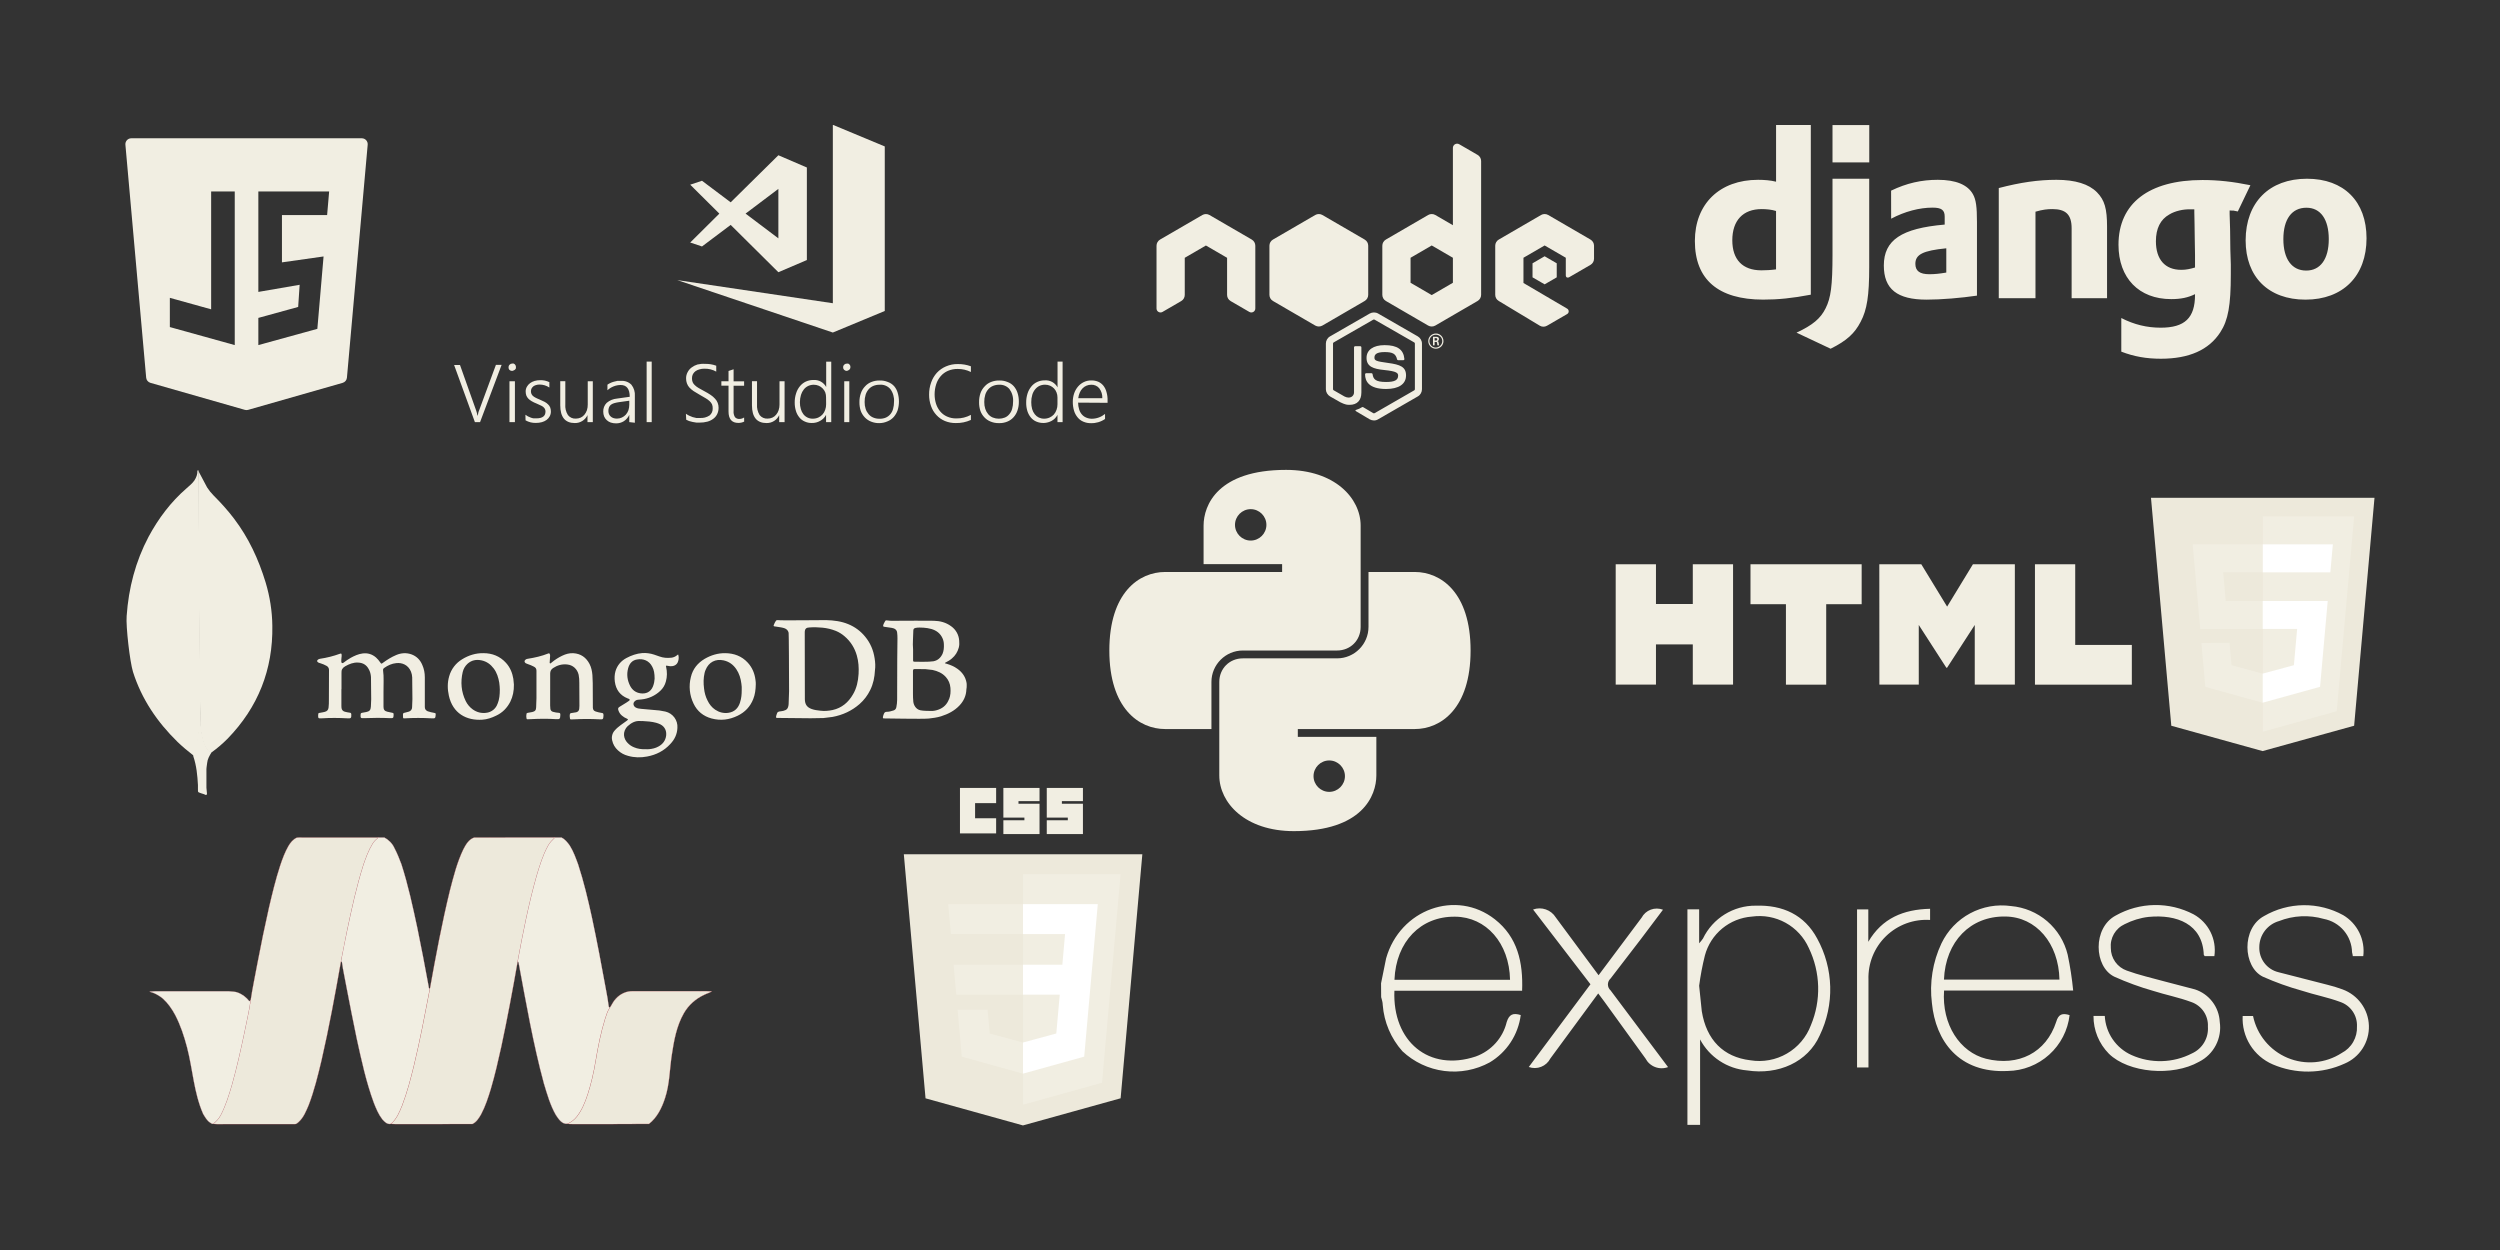<svg xmlns="http://www.w3.org/2000/svg" width="1500" viewBox="0 0 1500 750" height="750" version="1.0"><rect x="0" y="0" width="1500" height="750" fill="#333333" stroke="none"/><defs><clipPath id="a"><path d="M 75 82.762 L 220.5 82.762 L 220.5 246.262 L 75 246.262 Z M 75 82.762"/></clipPath><clipPath id="b"><path d="M 665.605 281.93 L 817 281.93 L 817 438 L 665.605 438 Z M 665.605 281.93"/></clipPath><clipPath id="c"><path d="M 731 343 L 882.355 343 L 882.355 498.68 L 731 498.68 Z M 731 343"/></clipPath><clipPath id="d"><path d="M 115 428 L 127 428 L 127 476.93 L 115 476.93 Z M 115 428"/></clipPath><clipPath id="e"><path d="M 464 372 L 580.5 372 L 580.5 432 L 464 432 Z M 464 372"/></clipPath><clipPath id="f"><path d="M 272 75 L 665 75 L 665 254.25 L 272 254.25 Z M 272 75"/></clipPath><clipPath id="g"><path d="M 693.914 86 L 956.414 86 L 956.414 253 L 693.914 253 Z M 693.914 86"/></clipPath><clipPath id="h"><path d="M 828 543 L 1422 543 L 1422 674.934 L 828 674.934 Z M 828 543"/></clipPath><clipPath id="i"><path d="M 1016 75 L 1420 75 L 1420 215.25 L 1016 215.25 Z M 1016 75"/></clipPath><clipPath id="j"><path d="M 127 502.355 L 228 502.355 L 228 674.855 L 127 674.855 Z M 127 502.355"/></clipPath><clipPath id="k"><path d="M 204 502.355 L 258 502.355 L 258 674.855 L 204 674.855 Z M 204 502.355"/></clipPath><clipPath id="l"><path d="M 203 502.355 L 259 502.355 L 259 674.855 L 203 674.855 Z M 203 502.355"/></clipPath><clipPath id="m"><path d="M 234 502.355 L 333 502.355 L 333 674.855 L 234 674.855 Z M 234 502.355"/></clipPath><clipPath id="n"><path d="M 233 502.355 L 334 502.355 L 334 674.855 L 233 674.855 Z M 233 502.355"/></clipPath><clipPath id="o"><path d="M 310 502.355 L 366 502.355 L 366 674.855 L 310 674.855 Z M 310 502.355"/></clipPath><clipPath id="p"><path d="M 309 502.355 L 367 502.355 L 367 674.855 L 309 674.855 Z M 309 502.355"/></clipPath><clipPath id="q"><path d="M 89.355 594 L 151 594 L 151 674.855 L 89.355 674.855 Z M 89.355 594"/></clipPath><clipPath id="r"><path d="M 89.355 594 L 152 594 L 152 674.855 L 89.355 674.855 Z M 89.355 594"/></clipPath><clipPath id="s"><path d="M 340 594 L 427.605 594 L 427.605 674.855 L 340 674.855 Z M 340 594"/></clipPath><clipPath id="t"><path d="M 339 593 L 427.605 593 L 427.605 674.855 L 339 674.855 Z M 339 593"/></clipPath><clipPath id="u"><path d="M 969.418 338 L 1280 338 L 1280 411 L 969.418 411 Z M 969.418 338"/></clipPath><clipPath id="v"><path d="M 1290 298.379 L 1424.668 298.379 L 1424.668 451 L 1290 451 Z M 1290 298.379"/></clipPath><clipPath id="w"><path d="M 542.203 512 L 685.453 512 L 685.453 675.266 L 542.203 675.266 Z M 542.203 512"/></clipPath><clipPath id="x"><path d="M 575 472.766 L 598 472.766 L 598 501 L 575 501 Z M 575 472.766"/></clipPath><clipPath id="y"><path d="M 602 472.766 L 624 472.766 L 624 501 L 602 501 Z M 602 472.766"/></clipPath><clipPath id="z"><path d="M 628 472.766 L 650 472.766 L 650 501 L 628 501 Z M 628 472.766"/></clipPath></defs><g clip-path="url(#a)"><path fill="#F1EEE2" d="M 219.699 84.117 C 219.027 83.387 218.082 82.969 217.086 82.969 L 78.766 82.969 C 77.773 82.969 76.828 83.387 76.152 84.117 C 75.48 84.852 75.152 85.84 75.242 86.828 L 87.703 226.609 C 87.832 228.07 88.848 229.301 90.258 229.707 L 146.938 245.918 C 147.25 246.008 147.578 246.055 147.906 246.055 C 148.23 246.055 148.562 246.008 148.875 245.918 L 205.602 229.707 C 207.012 229.301 208.027 228.07 208.16 226.609 L 220.613 86.828 C 220.703 85.84 220.367 84.852 219.699 84.117 Z M 101.906 178.707 L 126.688 185.59 L 126.688 114.875 L 140.848 114.875 L 140.848 207.055 L 101.906 196.238 Z M 194.141 153.875 L 190.41 197.305 L 155.008 207.055 L 155.008 190.742 L 178.902 184.164 L 179.789 170.871 L 155.008 175.148 L 155.008 114.875 L 197.488 114.875 L 196.27 129.059 L 169.168 129.059 L 169.168 157.418 Z M 194.141 153.875"/></g><g clip-path="url(#b)"><path fill="#F1EEE2" d="M 771.625 281.93 C 730.629 281.93 722.148 303.133 722.148 315.387 L 722.148 338.473 L 769.27 338.473 L 769.27 343.188 L 699.059 343.188 C 683.512 343.188 665.605 355.438 665.605 390.305 C 665.605 425.176 683.512 437.426 699.059 437.426 L 726.859 437.426 L 726.859 409.152 C 726.859 398.785 735.344 390.305 745.707 390.305 L 802.25 390.305 C 810.262 390.305 816.387 384.18 816.387 376.168 L 816.387 315.387 C 816.387 298.895 800.84 281.93 771.625 281.93 Z M 750.422 324.34 C 745.238 324.34 740.996 320.098 740.996 314.914 C 740.996 309.73 745.238 305.488 750.422 305.488 C 755.602 305.488 759.844 309.73 759.844 314.914 C 759.844 320.098 755.602 324.34 750.422 324.34 Z M 750.422 324.34"/></g><g clip-path="url(#c)"><path fill="#F1EEE2" d="M 776.336 498.68 C 817.328 498.68 825.812 477.477 825.812 465.227 L 825.812 442.137 L 778.691 442.137 L 778.691 437.426 L 848.898 437.426 C 864.449 437.426 882.355 425.176 882.355 390.305 C 882.355 355.438 864.449 343.188 848.898 343.188 L 821.098 343.188 L 821.098 376.168 C 821.098 386.535 812.617 395.016 802.25 395.016 L 745.707 395.016 C 737.699 395.016 731.574 401.145 731.574 409.152 L 731.574 465.227 C 731.574 481.719 747.121 498.68 776.336 498.68 Z M 797.539 456.273 C 802.723 456.273 806.965 460.512 806.965 465.695 C 806.965 470.879 802.723 475.121 797.539 475.121 C 792.355 475.121 788.117 470.879 788.117 465.695 C 788.117 460.512 792.355 456.273 797.539 456.273 Z M 797.539 456.273"/></g><path fill="#F1EEE2" d="M 119.07 282.664 L 124.262 292.438 C 125.395 294.207 126.703 295.832 128.188 297.32 C 132.539 301.672 136.676 306.234 140.383 311.125 C 149.188 322.695 155.129 335.543 159.375 349.457 C 161.918 357.953 163.301 366.656 163.402 375.469 C 163.832 401.801 154.809 424.414 136.562 443.207 C 133.602 446.191 130.418 448.918 127.016 451.387 C 125.207 451.387 124.363 449.953 123.617 448.73 C 122.191 446.344 121.391 443.738 120.965 441.086 C 120.328 437.902 119.902 434.719 120.117 431.422 L 120.117 429.934 C 120.012 429.617 118.422 283.414 119.055 282.668 Z M 119.07 282.664"/><path fill="#F1EEE2" d="M 119.07 282.352 C 118.855 281.922 118.641 282.246 118.43 282.453 C 118.535 284.578 117.793 286.488 116.621 288.297 C 115.348 290.105 113.648 291.48 111.953 292.969 C 102.508 301.145 95.086 311.02 89.141 322.059 C 81.289 336.926 77.156 352.852 75.992 369.629 C 75.469 375.684 77.898 397.023 79.812 403.18 C 85.008 419.531 94.344 433.223 106.492 445.117 C 109.465 447.977 112.648 450.637 115.934 453.184 C 116.887 453.184 116.996 452.332 117.207 451.695 C 117.625 450.336 117.941 448.957 118.16 447.551 C 119.113 442.246 119.645 436.934 120.281 431.629 L 119.113 282.352 Z M 119.07 282.352"/><g clip-path="url(#d)"><path fill="#F1EEE2" d="M 124.277 457.859 C 124.492 455.418 125.707 453.402 126.93 451.387 C 125.656 450.859 124.699 449.793 123.957 448.621 C 123.32 447.555 122.789 446.234 122.367 445.117 C 120.879 440.656 120.555 435.984 120.137 431.418 L 120.137 428.652 C 119.613 429.082 119.5 432.688 119.5 433.219 C 119.18 438.102 118.547 442.883 117.594 447.551 C 117.273 449.457 117.07 451.375 115.898 453.074 C 115.898 453.289 115.898 453.5 116 453.816 C 117.906 459.441 118.441 465.18 118.766 471.02 L 118.766 473.141 C 118.766 475.688 118.66 475.156 120.781 476 C 121.629 476.32 122.59 476.43 123.434 477.062 C 124.07 477.062 124.176 476.539 124.176 476.109 L 123.855 472.605 L 123.855 462.832 C 123.754 461.137 124.07 459.434 124.285 457.84 Z M 124.277 457.859"/></g><path fill="#F1EEE2" d="M 204.836 413.449 L 204.836 423.562 C 204.824 423.965 204.848 424.363 204.902 424.762 C 205.035 425.957 205.77 426.688 206.852 427.023 C 207.859 427.289 208.879 427.488 209.914 427.621 C 210.512 427.691 210.711 427.953 210.781 428.598 C 210.848 430.859 210.648 431.129 208.457 430.992 C 203.336 430.723 198.215 430.66 193.098 430.992 L 192.613 430.992 C 191.016 431.059 190.883 430.922 190.883 429.328 C 190.883 429.059 190.953 428.727 190.953 428.461 C 190.953 427.973 191.285 427.73 191.75 427.73 C 192.82 427.598 193.812 427.332 194.816 427.133 C 196.211 426.801 197.004 425.934 197.141 424.535 C 197.336 423.008 197.336 421.41 197.336 419.879 L 197.402 402.051 C 197.426 401.523 197.305 401.027 197.039 400.57 C 196.777 400.113 196.41 399.762 195.945 399.52 C 194.738 398.848 193.473 398.316 192.148 397.922 C 191.75 397.789 191.352 397.727 191.02 397.523 C 190.047 397.055 190.023 396.191 190.953 395.656 C 191.285 395.461 191.684 395.324 192.082 395.258 C 196.125 394.66 200.07 393.664 203.91 392.266 C 204.711 391.996 204.91 392.07 204.98 392.863 C 205.051 393.348 204.98 393.934 204.914 394.391 C 204.781 395.258 204.781 396.121 204.781 396.922 C 204.781 397.254 204.852 397.59 205.18 397.789 C 205.512 397.988 205.848 397.789 206.156 397.594 C 207.551 396.523 208.945 395.531 210.473 394.672 C 212.664 393.477 215 392.41 217.527 392.078 C 220.594 391.68 223.242 392.477 225.574 394.473 C 226.543 395.34 227.383 396.316 228.098 397.398 C 228.766 398.375 228.828 398.398 229.695 397.73 C 232.223 395.867 234.879 394.207 237.738 393.008 C 240.73 391.742 243.793 391.547 246.848 392.609 C 249.969 393.738 252.102 395.934 253.367 398.93 C 254.434 401.324 254.895 403.797 254.895 406.379 L 254.895 424.203 C 254.895 425.402 255.379 426.152 256.555 426.738 C 257.82 427.223 259.219 427.465 260.547 427.734 C 261.41 427.93 261.41 427.93 261.41 428.805 C 261.281 430.996 261.082 431.133 258.949 430.996 C 253.609 430.695 248.27 430.695 242.93 430.996 C 241.859 431.066 241.859 431.066 241.801 430 L 241.801 429.668 C 241.734 427.867 241.734 427.867 243.465 427.477 L 245.191 427.008 C 245.484 426.941 245.758 426.824 246.012 426.664 C 246.266 426.504 246.488 426.305 246.672 426.07 C 246.859 425.836 247.004 425.574 247.105 425.293 C 247.203 425.008 247.254 424.715 247.254 424.414 L 247.449 419.426 L 247.32 406.387 C 247.266 405.215 247.023 404.082 246.59 402.992 C 244.926 398.934 241.273 397.473 237.746 397.871 C 235.086 398.141 232.758 399.203 230.566 400.734 C 230.098 401.066 229.766 401.465 229.836 402.133 C 230.434 406.391 230.031 410.652 230.102 414.906 L 230.102 424.156 C 230.102 425.82 230.77 426.621 232.363 427.02 L 235.43 427.688 C 235.898 427.754 236.16 427.953 236.16 428.484 L 236.16 428.973 C 236.09 430.836 235.965 430.918 234.098 430.898 C 228.781 430.633 223.457 430.703 218.207 430.898 C 216.41 430.969 216.262 430.766 216.348 428.953 C 216.414 427.879 216.539 427.82 217.543 427.621 L 219.73 427.223 C 221.676 426.824 222.391 426.094 222.523 424.031 L 222.719 419.57 L 222.586 406.195 C 222.457 404.531 222.102 402.934 221.191 401.406 C 219.863 398.941 217.785 397.684 214.941 397.547 C 212.078 397.352 209.555 398.414 207.156 399.738 C 205.492 400.711 204.762 401.863 204.895 403.797 L 204.895 413.508 Z M 330.086 413.855 L 330.086 423.234 C 330.094 423.902 330.141 424.57 330.215 425.23 C 330.246 425.688 330.406 426.086 330.703 426.43 C 331 426.777 331.367 427 331.812 427.098 C 332.961 427.434 334.137 427.633 335.332 427.695 C 336 427.766 336.133 428.027 336.199 428.562 L 336.199 429.031 C 336.133 431.355 335.867 431.625 333.605 431.492 C 328.547 431.16 323.504 431.227 318.449 431.492 L 316.504 431.562 C 316.105 431.562 316.016 431.367 315.906 431.094 C 315.707 430.164 315.707 429.23 315.906 428.301 C 315.973 427.898 316.234 427.812 316.633 427.699 C 317.605 427.57 318.434 427.371 319.359 427.215 C 321.023 426.816 321.621 426.145 321.684 424.418 L 321.879 418.832 L 321.879 402.465 C 321.879 401.266 321.41 400.535 320.352 400 C 319.152 399.332 317.891 398.871 316.555 398.402 C 316.156 398.273 315.758 398.137 315.43 397.938 C 314.562 397.336 314.453 396.477 315.297 395.809 C 315.684 395.488 316.125 395.312 316.625 395.273 C 320.883 394.605 325 393.676 328.988 392.078 C 329.457 391.883 329.656 392.012 329.855 392.41 C 330.055 392.809 330.125 393.277 330.051 393.738 L 329.855 396.863 C 329.855 397.266 329.66 397.84 329.988 397.992 C 330.387 398.262 330.652 397.664 330.984 397.508 C 332.957 395.852 335.105 394.477 337.434 393.383 C 339.496 392.41 341.617 391.785 344.016 391.922 C 348.473 392.191 351.664 394.453 353.723 398.379 C 354.793 400.441 355.25 402.703 355.449 405.035 L 355.645 409.902 L 355.711 424.605 C 355.781 425.734 356.18 426.469 357.309 426.867 C 358.48 427.258 359.676 427.547 360.898 427.734 C 361.969 427.867 362.027 428.066 362.094 429.062 L 362.094 429.395 C 361.961 431.66 361.828 431.723 359.562 431.586 C 354.602 431.32 349.637 431.32 344.672 431.586 C 344.008 431.652 343.344 431.586 342.727 431.652 C 342.328 431.652 342.062 431.586 342 431.188 C 341.867 430.32 341.73 429.457 341.93 428.523 C 342 428.125 342.199 427.926 342.66 427.855 L 345.723 427.371 C 346.793 427.102 347.387 426.395 347.523 425.422 L 347.656 423.559 L 347.586 409.652 C 347.586 408.059 347.52 406.461 347.188 404.863 C 346.391 401.457 343.797 399.02 340.281 398.68 C 337.215 398.348 334.445 399.148 331.902 400.809 C 330.641 401.605 330.105 402.734 330.105 404.133 L 330.105 414.18 C 330.105 413.988 330.105 413.988 330.172 413.988 Z M 330.086 413.855"/><g clip-path="url(#e)"><path fill="#F1EEE2" d="M 524.781 395.023 C 524.051 390.164 522.25 385.844 519.129 382.051 C 516.363 378.645 512.949 376.117 508.887 374.465 C 504.703 372.738 500.242 372.203 495.723 372.07 C 493.859 372.004 468.469 372.402 466.605 372.07 C 466.137 372.004 465.809 372.137 465.535 372.539 C 465.203 373.023 464.867 373.535 464.668 374.066 C 463.871 375.867 463.871 375.73 465.797 375.992 C 467.395 376.262 468.922 376.395 470.453 376.859 C 471.848 377.328 472.848 378.125 473.176 379.656 C 473.309 380.387 473.445 403.801 473.445 414.715 L 473.176 422.508 C 473.109 423.105 473.047 423.703 472.848 424.234 C 472.578 425.031 472.117 425.695 471.32 426.035 C 470.434 426.453 469.504 426.695 468.527 426.766 C 466.727 426.961 466.465 427.035 465.863 429.031 L 465.672 429.762 C 465.539 430.625 465.602 430.758 466.469 430.758 L 486.344 430.953 L 494.129 430.82 L 499.512 430.152 C 505.629 429.023 511.082 426.492 515.73 422.438 C 518.414 420.066 520.543 417.273 522.113 414.055 C 523.977 410.332 524.773 406.266 524.977 402.148 C 525.305 399.82 525.168 397.426 524.781 395.027 Z M 515.137 404.469 C 514.871 408.73 514.012 412.852 511.816 416.578 C 509.023 421.434 505.035 424.828 499.52 426.02 C 497.125 426.508 494.73 426.75 492.223 426.422 C 490.422 426.227 488.699 426.02 487.035 425.422 C 484.043 424.352 482.98 422.5 482.914 419.582 L 482.848 379.465 C 482.848 377.07 483.918 376.543 485.641 376.473 C 488.234 376.277 490.895 376.34 493.488 376.602 C 496.262 376.871 498.941 377.52 501.531 378.551 C 503.461 379.355 505.211 380.441 506.785 381.812 C 510.375 384.879 512.77 388.727 514.082 393.254 C 515.152 396.914 515.348 400.637 515.152 404.363 Z M 580.031 410.992 C 580.031 410.594 580.031 410.262 579.965 409.863 C 579.367 406.203 577.434 403.406 574.449 401.281 C 572.52 399.883 570.328 398.953 568.066 398.285 C 567.668 398.156 567.336 398.02 566.938 397.953 C 567.004 397.625 567.203 397.555 567.402 397.488 C 568.73 396.82 569.996 396.09 571.125 395.094 C 573.188 393.363 574.531 391.23 575.246 388.637 C 575.645 387.238 575.645 385.844 575.512 384.379 C 575.457 383.52 575.309 382.68 575.066 381.855 C 574.824 381.031 574.492 380.246 574.07 379.496 C 573.652 378.75 573.152 378.055 572.578 377.418 C 572 376.781 571.363 376.219 570.66 375.727 C 567.594 373.461 564.008 372.531 560.285 372.465 C 553.105 372.332 545.863 372.465 538.688 372.465 C 536.625 372.465 534.566 372.598 532.438 372.27 C 532.039 372.203 531.465 372.074 531.172 372.539 C 530.688 373.402 530.102 374.266 529.906 375.266 C 529.84 375.73 529.977 375.992 530.504 376.062 L 535.094 376.73 C 536.895 376.996 538.156 377.996 538.285 379.59 C 538.414 380.695 538.48 381.805 538.48 382.918 L 538.348 395.355 L 538.281 419.969 C 538.281 421.43 538.086 422.832 537.812 424.293 C 537.746 424.766 537.555 425.184 537.242 425.547 C 536.93 425.906 536.543 426.156 536.086 426.289 C 534.758 426.688 533.492 427.086 532.098 427.086 C 531.711 427.051 531.359 427.137 531.035 427.348 C 530.711 427.562 530.492 427.852 530.371 428.215 C 530.102 428.816 529.883 429.48 529.77 430.082 C 529.641 430.879 529.84 431.152 530.637 431.055 C 531.234 430.988 553.176 431.523 557.297 431.121 C 559.758 430.855 562.16 430.523 564.605 429.793 C 568.789 428.465 572.652 426.531 575.707 423.27 C 578.238 420.605 579.695 417.414 579.828 413.691 C 580.023 412.824 580.023 411.961 580.023 411.027 Z M 547.789 383.73 L 547.984 378.41 C 547.984 377.41 548.383 376.949 549.379 376.742 C 550.977 376.414 552.57 376.551 554.168 376.613 C 555.762 376.742 557.289 376.941 558.887 377.41 C 561.805 378.277 564.07 379.941 565.406 382.73 C 566.016 384.016 566.328 385.371 566.332 386.793 C 566.402 388.656 566.266 390.453 565.535 392.246 C 564.406 394.707 562.617 396.305 560.02 396.773 C 557.422 397.238 550.047 397.039 548.918 397.039 C 547.922 397.039 547.848 396.91 547.848 395.91 L 547.848 389.645 C 547.691 387.695 547.668 385.742 547.781 383.789 Z M 569.387 419.523 C 568.262 422.516 566.199 424.586 563.273 425.703 C 561.68 426.305 560.082 426.68 558.41 426.57 C 556.348 426.504 554.289 426.57 552.23 426.172 C 549.438 425.574 548.176 422.91 547.977 420.98 C 547.645 417.59 547.844 414.129 547.781 411.602 L 547.781 402.82 C 547.781 401.746 547.91 401.422 549.047 401.422 L 555.297 401.488 L 559.551 401.977 C 562.543 402.645 565.27 403.777 567.398 406.102 C 569.125 407.965 570.059 410.223 570.258 412.688 C 570.453 415.012 570.328 417.277 569.461 419.473 Z M 569.387 419.523"/></g><path fill="#F1EEE2" d="M 400.488 399.48 L 402.219 399.746 C 404.078 399.816 406.273 399.148 406.938 396.555 C 407.309 395.289 407.309 394.02 406.938 392.754 C 406.535 392.754 406.336 393.086 406.137 393.223 C 405.141 394.02 404.012 394.488 402.816 394.621 C 400.422 394.887 398.027 394.75 395.703 393.891 L 392.445 392.762 C 390.152 392.008 387.801 391.699 385.391 391.836 C 382 392.102 378.809 393.234 375.816 394.828 C 372.625 396.559 370.367 399.152 369.297 402.684 C 368.699 404.746 368.633 406.867 368.898 409 C 369.566 413.859 372.09 417.254 376.609 419.051 C 376.879 419.117 377.078 419.246 377.34 419.316 C 377.938 419.648 378.008 419.984 377.473 420.445 L 375.809 421.574 L 371.816 424.039 C 370.82 424.637 370.691 425.109 371.02 426.168 C 371.426 427.434 372.133 428.5 373.145 429.359 C 374.062 430.148 375.086 430.77 376.207 431.227 C 376.938 431.555 376.938 431.711 376.273 432.297 L 372.48 435.023 C 371.215 435.996 369.949 436.969 368.891 438.215 C 368.141 439.02 367.625 439.949 367.344 441.012 C 367.059 442.07 367.043 443.137 367.293 444.203 C 367.801 446.574 368.953 448.566 370.746 450.191 C 372.504 451.82 374.543 452.93 376.863 453.516 C 380.586 454.59 384.441 454.648 388.23 453.918 C 393.68 452.918 398.445 450.508 402.191 446.398 C 404.785 443.672 406.312 440.48 406.449 436.664 C 406.484 436.117 406.473 435.57 406.414 435.023 C 406.352 434.477 406.246 433.941 406.09 433.414 C 405.938 432.891 405.738 432.379 405.492 431.891 C 405.25 431.398 404.965 430.93 404.637 430.488 C 404.312 430.047 403.949 429.641 403.551 429.262 C 403.152 428.887 402.727 428.547 402.266 428.242 C 401.809 427.941 401.328 427.684 400.824 427.465 C 400.32 427.246 399.801 427.078 399.27 426.949 L 395.68 426.285 L 384.711 425.309 C 383.512 425.242 382.316 425.043 381.32 424.445 C 380.055 423.645 379.723 422.117 380.52 421.117 C 381.121 420.387 381.848 419.922 382.781 419.852 L 384.91 419.656 C 387.012 419.445 389.023 418.898 390.945 418.023 C 392.867 417.145 394.602 415.984 396.141 414.535 C 397.82 412.98 398.949 411.094 399.531 408.879 C 400.328 406.016 400.328 403.039 399.664 400.117 C 399.469 399.387 399.531 399.316 400.461 399.449 Z M 384.195 432.617 C 384.594 432.688 384.992 432.617 385.391 432.617 C 388.184 432.75 391.043 432.949 393.766 433.688 C 394.656 433.953 395.523 434.285 396.359 434.688 C 399.02 436.148 400.02 438.68 399.684 441.406 C 399.285 444.398 397.621 446.527 395.027 447.93 C 393.301 448.902 391.367 449.324 389.375 449.523 C 388.645 449.594 387.977 449.523 387.25 449.523 C 384.922 449.594 382.66 449.332 380.469 448.395 C 378.941 447.797 377.676 446.934 376.547 445.734 C 374.223 443.406 373.141 439.145 376.613 435.684 C 378.742 433.738 381.137 432.359 384.195 432.617 Z M 391.773 411.859 C 390.375 415.383 387.316 416.449 384.262 415.984 C 381.469 415.582 379.406 414.055 378.082 411.523 C 376.355 408.129 375.895 404.609 376.887 400.945 C 377.617 398.219 379.281 396.152 382.203 395.688 C 385.926 395.02 389.5 396.352 391.379 400.078 C 392.352 401.879 392.773 404.07 392.773 407.195 C 392.707 408.461 392.445 410.188 391.777 411.855 Z M 308.016 407.332 C 307.414 403.738 306.086 400.477 303.625 397.75 C 299.969 393.691 295.316 391.91 290.062 391.895 C 285.477 391.824 281.16 393.16 277.301 395.555 C 275.402 396.691 273.777 398.141 272.434 399.898 C 271.09 401.656 270.121 403.602 269.52 405.734 C 268.391 409.594 268.449 413.523 269.324 417.441 C 271.652 427.957 279.766 432.477 289.465 431.812 C 292.324 431.621 295.051 430.684 297.637 429.418 C 301.496 427.617 304.289 424.762 306.215 420.969 C 307.742 417.844 308.402 414.512 308.34 410.719 L 308.008 407.328 Z M 298.578 422.102 C 298.34 422.852 298 423.551 297.559 424.199 C 297.117 424.848 296.594 425.422 295.984 425.918 C 295.375 426.414 294.711 426.812 293.984 427.113 C 293.262 427.418 292.508 427.609 291.727 427.691 C 288.809 428.09 286.074 427.359 283.617 425.625 C 281.82 424.301 280.422 422.641 279.43 420.637 C 276.707 415.047 276.238 409.195 277.629 403.207 C 278.086 401.316 279.02 399.695 280.422 398.348 C 282.883 396.086 285.738 395.555 288.934 396.223 C 292 396.891 294.32 398.551 296.23 401.082 C 298.145 403.613 299.023 406.531 299.555 409.602 C 299.82 411.129 299.82 412.727 299.887 413.723 C 299.887 416.918 299.617 419.566 298.621 422.105 Z M 453.27 407.867 C 452.785 404.008 451.344 400.48 448.617 397.555 C 445.023 393.633 440.371 391.969 435.188 391.898 C 430.734 391.832 426.613 393.098 422.824 395.293 C 418.566 397.824 415.645 401.41 414.516 406.27 C 413.84 408.922 413.641 411.605 413.914 414.328 C 414.188 417.047 414.922 419.641 416.109 422.102 C 418.301 426.762 422.027 429.754 426.949 431.086 C 432.398 432.543 437.586 431.883 442.637 429.418 C 447.023 427.293 450.148 423.965 451.941 419.438 C 453.012 416.777 453.402 413.918 453.469 410.59 C 453.539 409.988 453.402 408.922 453.277 407.863 Z M 444.098 421.242 C 443.027 424.832 440.773 427.16 436.984 427.695 C 434.191 428.094 431.535 427.43 429.137 425.832 C 427.074 424.434 425.617 422.57 424.551 420.379 C 423.355 418.051 422.688 415.59 422.426 413.062 C 422.027 409.938 422.027 406.879 422.754 403.75 C 422.895 403.129 423.094 402.531 423.355 401.953 C 425.215 397.293 429.336 395.164 434.191 396.23 C 437.449 396.961 439.906 398.762 441.77 401.488 C 443.57 404.152 444.434 407.078 444.836 410.254 C 445.031 411.52 445.102 412.848 445.031 413.977 C 445.031 416.57 444.836 418.965 444.059 421.293 Z M 444.098 421.242"/><g clip-path="url(#f)"><path fill="#F1EEE2" d="M 288.043 253.262 L 284.93 253.262 L 272.465 219.008 L 276 219.008 L 285.727 246.41 L 286.184 247.934 C 286.184 248.465 286.41 249 286.562 249.57 C 286.648 249.066 286.762 248.574 286.906 248.086 C 286.906 247.551 287.207 246.941 287.438 246.336 L 297.543 218.934 L 300.965 218.934 Z M 307.195 222.547 C 306.613 222.535 306.105 222.332 305.676 221.938 C 305.262 221.469 305.086 220.926 305.145 220.305 C 305.133 219.699 305.348 219.191 305.789 218.781 C 306.211 218.359 306.715 218.145 307.309 218.133 C 307.602 218.094 307.895 218.094 308.184 218.133 C 308.449 218.25 308.688 218.402 308.906 218.59 C 309.102 218.789 309.254 219.016 309.363 219.273 C 309.484 219.555 309.547 219.848 309.551 220.152 C 309.594 220.441 309.594 220.734 309.551 221.027 C 309.43 221.285 309.266 221.516 309.059 221.711 C 308.863 221.938 308.621 222.09 308.336 222.168 C 307.996 222.414 307.617 222.543 307.195 222.547 Z M 305.676 253.262 L 305.676 228.75 L 308.945 228.75 L 308.945 253.262 Z M 315.254 248.848 C 316.219 249.598 317.281 250.168 318.445 250.559 C 319.008 250.789 319.59 250.938 320.191 251.016 C 320.738 251.07 321.281 251.07 321.824 251.016 C 325.473 251.016 327.297 249.645 327.297 246.906 C 327.297 246.344 327.172 245.809 326.918 245.305 C 326.625 244.824 326.258 244.406 325.816 244.051 C 325.293 243.684 324.734 243.379 324.145 243.137 C 323.414 242.758 322.664 242.418 321.902 242.109 C 320.887 241.723 319.91 241.254 318.977 240.703 C 318.234 240.27 317.566 239.75 316.961 239.141 C 316.445 238.598 316.055 237.977 315.785 237.277 C 315.531 236.523 315.402 235.75 315.402 234.953 C 315.379 233.926 315.621 232.961 316.125 232.062 C 316.605 231.203 317.238 230.48 318.027 229.895 C 318.863 229.297 319.773 228.852 320.762 228.562 C 321.844 228.254 322.945 228.102 324.066 228.105 C 326.012 228.055 327.859 228.445 329.617 229.285 L 329.617 232.52 C 327.82 231.328 325.844 230.73 323.688 230.73 C 322.977 230.727 322.281 230.828 321.598 231.035 C 321.004 231.203 320.461 231.469 319.965 231.836 C 319.559 232.199 319.215 232.617 318.938 233.09 C 318.688 233.605 318.562 234.152 318.559 234.727 C 318.551 235.281 318.652 235.812 318.863 236.324 C 319.07 236.789 319.363 237.195 319.734 237.543 C 320.223 237.965 320.754 238.32 321.332 238.609 C 321.977 238.988 322.777 239.293 323.688 239.676 L 326.727 241.082 C 327.516 241.496 328.227 242.016 328.855 242.641 C 329.414 243.156 329.832 243.762 330.109 244.469 C 330.395 245.23 330.535 246.016 330.527 246.828 C 330.551 247.863 330.32 248.84 329.844 249.758 C 329.375 250.637 328.742 251.375 327.945 251.965 C 327.082 252.574 326.145 253.016 325.133 253.297 C 323.961 253.613 322.77 253.766 321.559 253.754 C 319.336 253.816 317.262 253.297 315.328 252.195 Z M 352.492 253.262 L 352.492 249.074 C 352.156 249.797 351.727 250.457 351.199 251.055 C 350.672 251.652 350.07 252.16 349.398 252.582 C 348.723 253.004 348 253.324 347.234 253.535 C 346.469 253.746 345.688 253.848 344.891 253.832 C 339.078 253.832 336.152 250.254 336.152 243.176 L 336.152 228.715 L 339.191 228.715 L 339.191 242.527 C 339.004 244.867 339.523 247.035 340.75 249.035 C 341.32 249.77 342.027 250.324 342.875 250.703 C 343.727 251.082 344.613 251.234 345.539 251.168 C 346.543 251.168 347.504 250.965 348.426 250.559 C 349.301 250.141 350.047 249.555 350.668 248.809 C 351.312 248.004 351.809 247.117 352.148 246.145 C 352.5 245.027 352.664 243.887 352.645 242.719 L 352.645 228.75 L 355.684 228.75 L 355.684 253.262 Z M 377.57 253.262 L 377.57 248.922 C 376.84 250.5 375.75 251.766 374.305 252.727 C 372.867 253.605 371.309 254.035 369.629 254.023 C 368.539 254.023 367.477 253.859 366.438 253.527 C 365.539 253.211 364.742 252.73 364.043 252.082 C 363.359 251.461 362.84 250.727 362.484 249.875 C 362.125 248.957 361.945 248.004 361.953 247.02 C 361.906 246.031 362.059 245.078 362.418 244.156 C 362.773 243.234 363.305 242.426 364.004 241.73 C 365.809 240.207 367.887 239.344 370.238 239.141 L 377.836 238.074 C 377.836 233.355 376.012 230.996 372.363 230.996 C 370.898 231.016 369.484 231.301 368.121 231.844 C 366.758 232.387 365.539 233.16 364.461 234.156 L 364.461 230.809 C 364.996 230.414 365.566 230.086 366.172 229.816 C 366.832 229.5 367.516 229.246 368.223 229.055 C 368.949 228.84 369.684 228.66 370.426 228.523 C 371.16 228.469 371.898 228.469 372.633 228.523 C 373.777 228.441 374.895 228.598 375.973 228.996 C 377.055 229.395 378.004 230 378.824 230.809 C 379.594 231.773 380.156 232.852 380.52 234.035 C 380.879 235.215 381.012 236.426 380.914 237.656 L 380.914 253.641 Z M 371.262 241.309 C 370.312 241.445 369.375 241.648 368.453 241.918 C 367.754 242.129 367.105 242.445 366.512 242.871 C 366.016 243.285 365.648 243.793 365.41 244.395 C 365.133 245.102 365.004 245.84 365.031 246.602 C 365.027 247.23 365.141 247.84 365.375 248.426 C 365.602 248.992 365.941 249.473 366.398 249.875 C 366.859 250.312 367.391 250.629 367.996 250.824 C 368.684 251.066 369.395 251.18 370.125 251.168 C 371.172 251.176 372.172 250.961 373.125 250.52 C 374.023 250.102 374.809 249.531 375.48 248.809 C 376.168 248.031 376.688 247.156 377.039 246.184 C 377.398 245.094 377.578 243.977 377.57 242.832 L 377.57 240.434 Z M 387.984 253.262 L 387.984 216.953 L 391.023 216.953 L 391.023 253.262 Z M 411.543 248.238 C 412.145 248.672 412.777 249.051 413.441 249.379 C 414.133 249.719 414.84 250.012 415.57 250.254 C 416.332 250.48 417.09 250.633 417.773 250.785 C 418.473 250.84 419.168 250.84 419.863 250.785 C 421.977 250.938 423.93 250.441 425.715 249.301 C 426.363 248.773 426.852 248.125 427.188 247.363 C 427.523 246.598 427.664 245.797 427.617 244.965 C 427.645 244.137 427.508 243.336 427.199 242.566 C 426.836 241.84 426.355 241.207 425.754 240.664 C 425.023 239.988 424.227 239.406 423.359 238.914 L 419.941 236.934 L 416.141 234.652 C 415.211 234.02 414.363 233.297 413.594 232.48 C 412.961 231.762 412.477 230.949 412.152 230.047 C 411.816 229.098 411.648 228.121 411.656 227.113 C 411.625 225.766 411.926 224.496 412.57 223.309 C 413.148 222.184 413.945 221.246 414.961 220.492 C 416.023 219.691 417.188 219.098 418.457 218.703 C 419.945 218.344 421.453 218.215 422.98 218.324 C 425.305 218.262 427.559 218.633 429.746 219.426 L 429.746 222.969 C 427.523 221.73 425.141 221.145 422.602 221.215 C 421.633 221.203 420.684 221.332 419.75 221.598 C 418.891 221.812 418.094 222.168 417.355 222.664 C 416.703 223.148 416.172 223.746 415.762 224.449 C 415.363 225.227 415.172 226.051 415.191 226.926 C 415.164 227.723 415.289 228.496 415.57 229.246 C 415.867 229.949 416.297 230.559 416.863 231.074 C 417.555 231.734 418.312 232.309 419.141 232.785 L 422.562 234.688 C 423.871 235.367 425.137 236.113 426.363 236.934 C 427.348 237.578 428.234 238.34 429.023 239.219 C 429.723 239.949 430.254 240.785 430.617 241.73 C 430.98 242.672 431.156 243.648 431.148 244.66 C 431.156 245.992 430.879 247.262 430.312 248.465 C 429.762 249.602 428.977 250.539 427.957 251.281 C 426.879 252.082 425.688 252.652 424.387 252.996 C 422.891 253.387 421.371 253.578 419.828 253.566 C 419.18 253.613 418.535 253.613 417.887 253.566 C 417.121 253.492 416.359 253.367 415.609 253.184 C 414.875 253.039 414.152 252.848 413.441 252.613 C 412.852 252.41 412.281 252.156 411.734 251.852 Z M 446.504 252.957 C 445.414 253.5 444.262 253.766 443.043 253.754 C 439.094 253.754 437.117 251.473 437.117 246.906 L 437.117 231.414 L 432.82 231.414 L 432.82 228.75 L 437.117 228.75 L 437.117 222.586 L 440.156 221.559 L 440.156 228.789 L 446.465 228.789 L 446.465 231.453 L 440.156 231.453 L 440.156 246.449 C 440.016 247.801 440.281 249.07 440.953 250.254 C 441.293 250.652 441.703 250.945 442.188 251.141 C 442.672 251.336 443.172 251.41 443.691 251.359 C 444.703 251.348 445.629 251.059 446.465 250.48 Z M 467.516 253.262 L 467.516 249.074 C 467.184 249.797 466.754 250.461 466.227 251.059 C 465.699 251.656 465.102 252.168 464.426 252.59 C 463.75 253.012 463.027 253.328 462.262 253.539 C 461.492 253.754 460.711 253.848 459.914 253.832 C 454.102 253.832 451.176 250.254 451.176 243.176 L 451.176 228.715 L 454.215 228.715 L 454.215 242.527 C 454.047 244.863 454.566 247.031 455.773 249.035 C 456.348 249.766 457.059 250.316 457.906 250.695 C 458.75 251.07 459.637 251.23 460.562 251.168 C 461.566 251.168 462.531 250.965 463.449 250.559 C 464.332 250.148 465.078 249.566 465.691 248.809 C 466.367 248.02 466.859 247.133 467.172 246.145 C 467.535 245.031 467.715 243.891 467.707 242.719 L 467.707 228.75 L 470.746 228.75 L 470.746 253.262 Z M 495.637 253.262 L 495.637 248.922 C 494.824 250.461 493.66 251.652 492.141 252.5 C 490.551 253.406 488.84 253.84 487.008 253.793 C 485.562 253.809 484.184 253.52 482.867 252.918 C 481.59 252.371 480.516 251.559 479.637 250.48 C 478.703 249.352 478.02 248.082 477.586 246.676 C 477.062 245.004 476.809 243.293 476.824 241.539 C 476.801 239.695 477.066 237.895 477.625 236.133 C 478.105 234.488 478.891 233.004 479.98 231.684 C 480.953 230.508 482.133 229.594 483.512 228.941 C 484.977 228.285 486.508 227.965 488.113 227.992 C 488.879 227.938 489.641 228 490.395 228.168 C 491.145 228.336 491.859 228.605 492.531 228.98 C 493.207 229.355 493.812 229.82 494.355 230.367 C 494.895 230.918 495.348 231.535 495.711 232.215 L 495.711 216.992 L 498.75 216.992 L 498.75 253.297 Z M 495.637 238.418 C 495.652 237.414 495.5 236.438 495.18 235.488 C 494.82 234.586 494.301 233.785 493.621 233.09 C 492.949 232.383 492.164 231.836 491.266 231.453 C 490.305 231.043 489.305 230.84 488.262 230.844 C 487.098 230.844 485.98 231.086 484.918 231.566 C 483.883 232.062 483.008 232.758 482.297 233.66 C 481.52 234.645 480.949 235.734 480.586 236.934 C 480.164 238.363 479.949 239.82 479.941 241.309 C 479.922 242.723 480.109 244.105 480.512 245.457 C 480.824 246.602 481.344 247.645 482.07 248.578 C 482.742 249.426 483.562 250.078 484.539 250.539 C 485.512 251 486.539 251.223 487.617 251.207 C 488.793 251.223 489.922 250.992 491 250.52 C 491.977 250.078 492.824 249.457 493.539 248.652 C 494.254 247.852 494.773 246.938 495.102 245.914 C 495.492 244.832 495.684 243.715 495.672 242.566 Z M 508.062 222.547 C 507.473 222.547 506.965 222.344 506.543 221.938 C 506.078 221.508 505.863 220.973 505.895 220.34 C 505.867 219.73 506.082 219.223 506.543 218.82 C 506.953 218.379 507.461 218.164 508.062 218.172 C 508.34 218.133 508.617 218.133 508.898 218.172 C 509.172 218.27 509.41 218.422 509.617 218.629 C 509.828 218.824 509.992 219.055 510.113 219.312 C 510.324 219.898 510.324 220.48 510.113 221.062 C 510.004 221.332 509.84 221.562 509.617 221.75 C 509.438 221.973 509.211 222.125 508.934 222.207 C 508.668 222.383 508.375 222.496 508.062 222.547 Z M 506.543 253.262 L 506.543 228.75 L 509.582 228.75 L 509.582 253.262 Z M 527.516 253.871 C 525.82 253.898 524.188 253.594 522.613 252.957 C 521.156 252.375 519.891 251.512 518.816 250.367 C 517.785 249.254 517 247.984 516.457 246.562 C 515.906 244.883 515.641 243.156 515.66 241.387 C 515.625 239.508 515.914 237.68 516.535 235.906 C 517.074 234.336 517.926 232.953 519.082 231.758 C 520.148 230.602 521.414 229.738 522.879 229.172 C 524.496 228.547 526.168 228.254 527.898 228.297 C 529.551 228.258 531.148 228.551 532.684 229.172 C 534.152 229.699 535.422 230.535 536.484 231.684 C 537.453 232.828 538.152 234.121 538.574 235.562 C 539.105 237.293 539.371 239.062 539.371 240.871 C 539.371 242.684 539.105 244.453 538.574 246.184 C 538.039 247.672 537.254 249.016 536.219 250.215 C 535.156 251.387 533.891 252.262 532.418 252.844 C 530.855 253.531 529.223 253.875 527.516 253.871 Z M 527.746 230.844 C 526.43 230.82 525.16 231.062 523.945 231.566 C 522.863 232.027 521.941 232.699 521.172 233.586 C 520.363 234.543 519.766 235.621 519.387 236.82 C 518.953 238.246 518.75 239.707 518.777 241.195 C 518.75 242.613 518.953 243.996 519.387 245.344 C 519.773 246.516 520.371 247.566 521.172 248.504 C 521.922 249.398 522.832 250.07 523.906 250.52 C 525.121 251.031 526.391 251.273 527.707 251.242 C 529.023 251.297 530.289 251.07 531.508 250.559 C 532.559 250.09 533.457 249.418 534.203 248.543 C 534.988 247.613 535.531 246.559 535.84 245.383 C 536.238 243.965 536.43 242.52 536.41 241.043 C 536.508 239.684 536.367 238.352 535.988 237.039 C 535.609 235.73 535.016 234.527 534.203 233.434 C 533.398 232.504 532.426 231.812 531.289 231.355 C 530.148 230.898 528.969 230.727 527.746 230.844 Z M 582.539 251.965 C 579.652 253.273 576.625 253.898 573.457 253.832 C 571.18 253.859 568.992 253.441 566.883 252.574 C 564.941 251.746 563.258 250.555 561.832 249 C 560.375 247.426 559.297 245.625 558.602 243.594 C 557.816 241.379 557.438 239.094 557.461 236.742 C 557.441 234.262 557.848 231.852 558.676 229.512 C 559.434 227.324 560.586 225.371 562.133 223.652 C 563.68 222 565.492 220.734 567.566 219.848 C 569.848 218.863 572.23 218.391 574.711 218.438 C 577.402 218.402 580.012 218.848 582.539 219.77 L 582.539 223.195 C 580.062 221.969 577.438 221.359 574.676 221.367 C 572.617 221.332 570.641 221.711 568.746 222.512 C 567.059 223.246 565.617 224.312 564.414 225.707 C 563.191 227.137 562.289 228.746 561.715 230.539 C 561.074 232.52 560.758 234.551 560.766 236.629 C 560.766 238.535 561.043 240.402 561.602 242.223 C 562.137 243.902 562.961 245.426 564.07 246.789 C 565.199 248.148 566.566 249.188 568.176 249.91 C 569.977 250.719 571.863 251.098 573.84 251.055 C 576.922 251.094 579.824 250.387 582.539 248.922 Z M 599.258 253.871 C 597.578 253.895 595.957 253.59 594.395 252.957 C 592.93 252.387 591.664 251.523 590.598 250.367 C 589.551 249.262 588.766 247.992 588.238 246.562 C 587.688 244.883 587.418 243.156 587.441 241.387 C 587.41 239.512 587.688 237.688 588.277 235.906 C 588.836 234.336 589.699 232.953 590.863 231.758 C 591.926 230.594 593.191 229.73 594.66 229.172 C 596.277 228.547 597.949 228.254 599.676 228.297 C 601.32 228.258 602.906 228.551 604.426 229.172 C 605.902 229.691 607.168 230.527 608.227 231.684 C 609.266 232.867 610.027 234.215 610.508 235.715 C 611.07 237.461 611.336 239.25 611.305 241.082 C 611.332 242.883 611.051 244.633 610.469 246.336 C 609.965 247.844 609.18 249.188 608.113 250.367 C 607.055 251.543 605.785 252.418 604.312 252.996 C 602.691 253.652 601.008 253.941 599.258 253.871 Z M 599.527 230.844 C 598.207 230.816 596.941 231.059 595.727 231.566 C 594.645 232.027 593.723 232.699 592.953 233.586 C 592.129 234.535 591.531 235.613 591.164 236.82 C 590.734 238.246 590.531 239.707 590.559 241.195 C 590.531 242.613 590.734 243.996 591.164 245.344 C 591.543 246.512 592.125 247.566 592.914 248.504 C 593.68 249.398 594.602 250.07 595.688 250.52 C 596.852 250.988 598.062 251.223 599.316 251.223 C 600.57 251.223 601.781 250.988 602.945 250.52 C 603.996 250.066 604.883 249.395 605.605 248.504 C 606.402 247.578 606.957 246.523 607.277 245.344 C 607.676 243.926 607.867 242.48 607.848 241.008 C 607.945 239.645 607.805 238.312 607.426 237.004 C 607.047 235.695 606.453 234.492 605.645 233.395 C 604.871 232.523 603.949 231.863 602.875 231.418 C 601.805 230.969 600.688 230.777 599.527 230.844 Z M 634.484 253.297 L 634.484 248.922 C 633.688 250.457 632.535 251.652 631.027 252.5 C 630.316 252.887 629.574 253.188 628.797 253.402 C 628.02 253.621 627.227 253.746 626.422 253.785 C 625.613 253.82 624.812 253.766 624.02 253.617 C 623.227 253.473 622.457 253.238 621.719 252.918 C 620.449 252.363 619.371 251.551 618.488 250.48 C 617.566 249.344 616.883 248.074 616.434 246.676 C 615.926 245.004 615.684 243.289 615.715 241.539 C 615.688 239.695 615.957 237.895 616.512 236.133 C 616.996 234.578 617.758 233.168 618.793 231.91 C 619.754 230.715 620.93 229.805 622.324 229.172 C 623.785 228.504 625.32 228.188 626.922 228.219 C 627.691 228.164 628.453 228.219 629.207 228.387 C 629.961 228.551 630.676 228.82 631.352 229.199 C 632.027 229.574 632.633 230.035 633.172 230.59 C 633.715 231.141 634.164 231.758 634.523 232.441 L 634.523 216.953 L 637.562 216.953 L 637.562 253.262 Z M 634.484 238.457 C 634.492 237.418 634.301 236.414 633.914 235.449 C 633.57 234.547 633.062 233.75 632.395 233.051 C 631.715 232.355 630.93 231.809 630.039 231.414 C 629.066 231.008 628.055 230.809 627 230.809 C 625.832 230.812 624.719 231.051 623.656 231.531 C 622.637 232.035 621.777 232.73 621.07 233.621 C 620.277 234.598 619.707 235.688 619.363 236.895 C 618.93 238.336 618.727 239.809 618.754 241.309 C 618.738 242.719 618.918 244.102 619.285 245.457 C 619.609 246.605 620.141 247.645 620.883 248.578 C 621.531 249.41 622.328 250.055 623.273 250.52 C 624.273 250.988 625.324 251.219 626.43 251.207 C 627.594 251.223 628.707 250.992 629.773 250.52 C 630.738 250.078 631.59 249.469 632.32 248.695 C 633.023 247.867 633.555 246.941 633.914 245.914 C 634.305 244.832 634.492 243.715 634.484 242.566 Z M 646.871 241.578 C 646.863 242.953 647.066 244.297 647.48 245.609 C 647.801 246.746 648.348 247.762 649.113 248.656 C 649.836 249.504 650.707 250.137 651.738 250.559 C 652.84 251.035 653.992 251.262 655.195 251.242 C 656.625 251.219 658.012 250.961 659.355 250.465 C 660.695 249.969 661.918 249.266 663.023 248.352 L 663.023 251.395 C 661.773 252.258 660.422 252.902 658.965 253.332 C 657.512 253.758 656.027 253.953 654.512 253.906 C 652.969 253.922 651.488 253.633 650.066 253.031 C 648.715 252.48 647.574 251.645 646.645 250.52 C 645.633 249.328 644.898 247.98 644.441 246.488 C 643.91 244.711 643.656 242.898 643.68 241.043 C 643.676 239.297 643.957 237.598 644.516 235.945 C 645.039 234.457 645.812 233.113 646.836 231.91 C 647.82 230.758 649 229.859 650.367 229.207 C 651.777 228.547 653.258 228.23 654.816 228.258 C 656.266 228.23 657.656 228.496 658.996 229.055 C 660.191 229.605 661.207 230.391 662.035 231.414 C 662.918 232.555 663.539 233.824 663.898 235.223 C 664.359 236.84 664.574 238.488 664.543 240.168 L 664.543 241.691 Z M 661.391 238.914 C 661.438 237.848 661.305 236.805 660.992 235.785 C 660.68 234.766 660.203 233.828 659.566 232.977 C 658.973 232.262 658.254 231.715 657.402 231.34 C 656.555 230.965 655.664 230.801 654.738 230.844 C 653.738 230.836 652.773 231.027 651.852 231.414 C 650.969 231.789 650.195 232.324 649.531 233.016 C 648.824 233.75 648.27 234.59 647.859 235.527 C 647.387 236.609 647.082 237.738 646.949 238.914 Z M 499.703 74.887 L 499.703 181.941 L 406.336 168.051 L 499.703 199.523 L 530.859 186.586 L 530.859 87.863 Z M 467.023 93.152 L 438.406 121.391 L 421.195 108.453 L 414.125 110.812 L 431.605 128.168 L 414.125 145.52 L 421.195 147.879 L 438.406 134.941 L 467.023 163.332 L 484.121 156.023 L 484.121 100.5 Z M 467.023 113.324 L 467.023 143.008 L 447.34 128.168 Z M 467.023 113.324"/></g><g clip-path="url(#g)"><path fill="#F1EEE2" d="M 874.285 86.207 C 872.953 86.207 871.738 87.27 871.738 88.746 L 871.738 135.129 L 861.188 129 C 860.527 128.609 859.781 128.422 859.035 128.422 C 858.289 128.422 857.547 128.609 856.887 129 L 831.531 143.734 C 830.211 144.496 829.398 145.902 829.398 147.41 L 829.398 176.918 C 829.398 178.438 830.211 179.832 831.531 180.594 L 856.887 195.332 C 857.547 195.719 858.289 195.906 859.035 195.906 C 859.781 195.906 860.527 195.719 861.188 195.332 L 886.539 180.594 C 887.859 179.832 888.672 178.43 888.672 176.918 L 888.672 96.59 C 888.672 95.09 887.867 93.707 886.574 92.949 L 875.543 86.551 C 875.125 86.316 874.707 86.207 874.285 86.207 Z M 791.293 128.422 C 790.551 128.422 789.809 128.613 789.145 129 L 763.789 143.734 C 762.469 144.496 761.656 145.902 761.656 147.41 L 761.656 176.918 C 761.656 178.438 762.469 179.832 763.789 180.594 L 789.145 195.332 C 790.473 196.098 792.113 196.098 793.445 195.332 L 818.797 180.594 C 820.117 179.832 820.93 178.43 820.93 176.918 L 820.93 147.41 C 820.93 145.891 820.117 144.496 818.797 143.734 L 793.445 129 C 792.777 128.613 792.035 128.422 791.293 128.422 Z M 926.777 128.422 C 926.031 128.422 925.289 128.609 924.629 129 L 899.273 143.734 C 897.953 144.496 897.141 145.902 897.141 147.41 L 897.141 176.918 C 897.141 178.438 897.953 179.832 899.273 180.594 L 923.867 195.414 C 925.188 196.215 926.844 196.223 928.184 195.445 L 940.273 188.441 C 941.527 187.723 941.535 185.91 940.273 185.176 L 914.078 169.797 L 914.078 154.648 L 926.777 147.281 L 939.48 154.648 L 939.48 165.199 C 939.48 166.605 940.668 166.824 941.465 166.352 C 944.664 164.477 954.316 158.902 954.316 158.902 C 955.609 158.148 956.414 156.762 956.414 155.258 L 956.414 147.41 C 956.414 145.891 955.602 144.496 954.281 143.734 L 928.93 129 C 928.258 128.609 927.523 128.422 926.777 128.422 Z M 723.551 128.438 C 722.809 128.438 722.062 128.625 721.402 129.016 L 696.047 143.734 C 694.727 144.504 693.914 145.91 693.914 147.426 L 693.914 185.094 C 693.914 186.934 695.91 188.074 697.504 187.152 L 708.75 180.625 C 710.047 179.867 710.852 178.484 710.852 176.984 L 710.852 154.68 L 723.551 147.297 L 736.254 154.68 L 736.254 176.984 C 736.254 178.484 737.059 179.867 738.355 180.625 L 749.602 187.152 C 751.191 188.082 753.188 186.934 753.188 185.094 L 753.188 147.426 C 753.188 145.91 752.375 144.504 751.055 143.734 L 725.703 129.016 C 725.043 128.625 724.297 128.438 723.551 128.438 Z M 859.035 147.281 L 871.738 154.664 L 871.738 169.664 L 859.035 177.051 L 846.336 169.664 L 846.336 154.664 Z M 926.777 153.758 L 919.516 157.977 L 919.516 166.402 L 926.777 170.605 L 934.039 166.402 L 934.039 157.977 Z M 824.371 187.469 C 823.5 187.469 822.621 187.68 821.855 188.109 L 798.043 201.824 C 796.477 202.688 795.527 204.379 795.527 206.145 L 795.527 233.539 C 795.527 235.305 796.516 236.965 798.043 237.859 L 804.309 241.418 C 807.316 242.895 808.422 242.902 809.785 242.902 C 814.273 242.902 816.828 240.227 816.828 235.5 L 816.828 208.434 C 816.828 208.02 816.508 207.727 816.137 207.727 L 813.125 207.727 C 812.711 207.727 812.414 208.062 812.414 208.434 L 812.414 235.5 C 812.414 237.551 810.238 239.656 806.691 237.891 L 800.176 234.148 C 799.965 234.023 799.812 233.77 799.812 233.523 L 799.812 206.129 C 799.812 205.883 799.93 205.594 800.176 205.469 L 823.992 191.785 C 824.246 191.66 824.531 191.66 824.734 191.785 L 848.566 205.469 C 848.812 205.594 848.93 205.84 848.93 206.129 L 848.93 233.523 C 848.93 233.809 848.77 234.055 848.566 234.184 L 824.734 247.914 C 824.523 248.039 824.195 248.039 823.992 247.914 L 817.906 244.305 C 817.742 244.219 817.488 244.172 817.324 244.254 C 815.641 245.242 815.305 245.371 813.738 245.902 C 813.32 246.031 812.758 246.281 813.953 246.941 L 821.855 251.621 C 822.645 252.035 823.508 252.281 824.371 252.281 C 825.277 252.281 826.156 252.035 826.852 251.59 L 850.668 237.859 C 852.234 236.996 853.18 235.305 853.18 233.539 L 853.18 206.145 C 853.18 204.379 852.191 202.727 850.668 201.824 L 826.852 188.109 C 826.109 187.68 825.242 187.469 824.371 187.469 Z M 861.516 200.109 C 859.086 200.109 856.953 202.07 856.953 204.66 C 856.953 207.168 859 209.227 861.516 209.227 C 864.031 209.227 866.082 207.168 866.082 204.66 C 866.082 202.07 863.988 200.066 861.516 200.109 Z M 861.469 200.836 C 863.617 200.836 865.355 202.523 865.355 204.66 C 865.355 206.754 863.609 208.484 861.469 208.535 C 859.359 208.535 857.648 206.797 857.648 204.66 C 857.648 202.523 859.367 200.836 861.469 200.836 Z M 859.797 202.07 L 859.797 207.199 L 860.773 207.199 L 860.773 205.156 L 861.684 205.156 C 862.055 205.156 862.145 205.312 862.227 205.598 C 862.227 205.641 862.383 206.969 862.426 207.215 L 863.484 207.215 C 863.367 206.969 863.277 206.27 863.238 205.848 C 863.117 205.188 863.078 204.734 862.375 204.691 C 862.75 204.566 863.367 204.367 863.367 203.422 C 863.367 202.066 862.184 202.07 861.566 202.07 Z M 860.773 202.895 L 861.598 202.895 C 861.852 202.895 862.344 202.887 862.344 203.59 C 862.344 203.875 862.219 204.34 861.551 204.332 L 860.773 204.332 Z M 830.754 207.082 C 823.957 207.082 819.922 209.973 819.922 214.73 C 819.922 219.949 823.961 221.344 830.473 222 C 838.266 222.777 838.875 223.895 838.875 225.414 C 838.875 228.082 836.727 229.188 831.699 229.188 C 825.391 229.188 824 227.629 823.543 224.508 C 823.5 224.176 823.207 223.93 822.832 223.93 L 819.742 223.93 C 819.367 223.93 819.047 224.227 819.047 224.637 C 819.047 228.621 821.223 233.391 831.648 233.391 C 839.293 233.383 843.621 230.43 843.621 225.25 C 843.621 220.117 840.156 218.754 832.82 217.766 C 825.406 216.777 824.668 216.281 824.668 214.551 C 824.668 213.117 825.277 211.238 830.754 211.238 C 835.656 211.238 837.484 212.305 838.23 215.59 C 838.316 215.918 838.547 216.117 838.875 216.117 L 841.969 216.117 C 842.172 216.117 842.344 216.035 842.465 215.918 C 842.59 215.758 842.672 215.594 842.629 215.391 C 842.137 209.719 838.383 207.082 830.754 207.082 Z M 830.754 207.082"/></g><g clip-path="url(#h)"><path fill="#F1EEE2" d="M 1012.453 675.23 L 1012.453 545.602 L 1019.488 545.602 L 1019.488 565.992 C 1020.32 565.086 1021.086 564.129 1021.785 563.117 C 1027.66 550.934 1040.051 543.246 1053.578 543.398 C 1069.617 542.918 1082.648 548.852 1090.309 563.117 C 1091.523 565.324 1092.602 567.598 1093.543 569.934 C 1094.488 572.27 1095.289 574.652 1095.945 577.086 C 1096.605 579.516 1097.117 581.98 1097.48 584.473 C 1097.848 586.965 1098.062 589.469 1098.129 591.988 C 1098.195 594.508 1098.113 597.02 1097.879 599.527 C 1097.645 602.035 1097.262 604.523 1096.734 606.984 C 1096.203 609.449 1095.531 611.871 1094.711 614.254 C 1093.891 616.637 1092.934 618.961 1091.84 621.23 C 1084.703 637.215 1067.078 645.164 1048.211 642.246 C 1046.746 642.121 1045.297 641.906 1043.863 641.602 C 1042.426 641.297 1041.016 640.902 1039.629 640.422 C 1038.242 639.941 1036.891 639.375 1035.578 638.727 C 1034.262 638.078 1032.988 637.348 1031.766 636.539 C 1030.539 635.73 1029.371 634.852 1028.254 633.898 C 1027.141 632.945 1026.09 631.926 1025.102 630.84 C 1024.113 629.754 1023.199 628.613 1022.352 627.414 C 1021.508 626.215 1020.738 624.965 1020.051 623.672 L 1020.051 675.223 Z M 1019.488 591.457 L 1021.062 606.68 C 1023.844 624.004 1034.09 634.242 1050.18 636.164 C 1051.113 636.316 1052.055 636.43 1053 636.504 C 1053.945 636.578 1054.895 636.609 1055.84 636.602 C 1056.789 636.594 1057.734 636.543 1058.68 636.453 C 1059.625 636.363 1060.562 636.234 1061.496 636.062 C 1062.426 635.895 1063.352 635.684 1064.266 635.434 C 1065.18 635.184 1066.082 634.895 1066.973 634.566 C 1067.863 634.242 1068.738 633.875 1069.594 633.473 C 1070.453 633.07 1071.293 632.633 1072.113 632.156 C 1072.934 631.684 1073.734 631.176 1074.512 630.633 C 1075.289 630.09 1076.039 629.512 1076.77 628.906 C 1077.496 628.297 1078.195 627.66 1078.867 626.992 C 1079.543 626.324 1080.184 625.629 1080.797 624.902 C 1081.41 624.18 1081.992 623.434 1082.539 622.66 C 1083.086 621.887 1083.602 621.09 1084.082 620.273 C 1084.562 619.457 1085.004 618.621 1085.414 617.766 C 1085.82 616.91 1086.191 616.035 1086.527 615.148 C 1092.785 600.242 1092.32 583.367 1085.289 568.812 C 1084.574 567.215 1083.738 565.688 1082.777 564.227 C 1081.816 562.77 1080.746 561.395 1079.562 560.109 C 1078.379 558.82 1077.102 557.637 1075.727 556.559 C 1074.352 555.477 1072.902 554.516 1071.371 553.672 C 1069.84 552.824 1068.254 552.109 1066.605 551.52 C 1064.961 550.934 1063.277 550.48 1061.559 550.164 C 1059.84 549.848 1058.105 549.672 1056.359 549.637 C 1054.609 549.602 1052.871 549.703 1051.141 549.949 C 1049.516 550.066 1047.91 550.312 1046.32 550.676 C 1044.734 551.043 1043.184 551.531 1041.672 552.137 C 1040.16 552.746 1038.703 553.465 1037.301 554.297 C 1035.898 555.129 1034.57 556.066 1033.316 557.102 C 1032.059 558.141 1030.891 559.27 1029.809 560.488 C 1028.727 561.707 1027.746 563.004 1026.867 564.375 C 1025.988 565.746 1025.219 567.176 1024.559 568.664 C 1023.898 570.156 1023.359 571.688 1022.938 573.262 C 1021.438 579.258 1020.289 585.32 1019.488 591.453 Z M 1241.754 609.074 C 1241.625 610.203 1241.441 611.324 1241.207 612.438 C 1240.977 613.551 1240.691 614.652 1240.359 615.738 C 1240.027 616.824 1239.648 617.895 1239.223 618.949 C 1238.793 620.004 1238.316 621.035 1237.797 622.047 C 1237.277 623.055 1236.711 624.043 1236.102 625 C 1235.492 625.961 1234.84 626.891 1234.145 627.793 C 1233.453 628.695 1232.719 629.562 1231.945 630.398 C 1231.176 631.23 1230.367 632.031 1229.523 632.793 C 1228.68 633.555 1227.805 634.281 1226.895 634.965 C 1225.988 635.648 1225.051 636.289 1224.082 636.887 C 1223.117 637.488 1222.125 638.043 1221.109 638.555 C 1220.094 639.062 1219.055 639.527 1217.996 639.945 C 1216.938 640.363 1215.863 640.73 1214.773 641.051 C 1213.68 641.371 1212.578 641.641 1211.461 641.863 C 1210.344 642.086 1209.223 642.254 1208.09 642.375 C 1206.961 642.496 1205.824 642.562 1204.688 642.582 C 1175.191 644.066 1161.348 624.488 1159.148 601.891 C 1158.383 595.758 1158.488 589.637 1159.465 583.531 C 1160.441 577.426 1162.25 571.578 1164.891 565.988 C 1165.805 564.082 1166.863 562.258 1168.066 560.52 C 1169.266 558.781 1170.598 557.148 1172.059 555.621 C 1173.52 554.094 1175.09 552.691 1176.773 551.414 C 1178.457 550.133 1180.23 548.996 1182.094 547.996 C 1183.957 546.996 1185.887 546.152 1187.883 545.461 C 1189.879 544.766 1191.918 544.234 1194 543.863 C 1196.082 543.492 1198.18 543.289 1200.293 543.25 C 1202.406 543.211 1204.508 543.34 1206.602 543.633 C 1208.594 543.801 1210.559 544.125 1212.496 544.602 C 1214.438 545.078 1216.328 545.703 1218.172 546.473 C 1220.012 547.246 1221.785 548.156 1223.484 549.203 C 1225.184 550.254 1226.793 551.426 1228.309 552.727 C 1229.824 554.027 1231.23 555.438 1232.523 556.957 C 1233.82 558.477 1234.988 560.09 1236.035 561.789 C 1237.078 563.492 1237.98 565.266 1238.746 567.109 C 1239.516 568.953 1240.133 570.848 1240.602 572.789 C 1242.102 579.906 1243.203 587.09 1243.906 594.332 L 1166.434 594.332 C 1165 614.816 1176.012 631.289 1191.621 635.258 C 1211.062 640.039 1227.684 631.621 1233.715 613.141 C 1235.055 608.398 1237.496 607.73 1241.805 609.074 Z M 1166.379 587.773 L 1235.672 587.773 C 1235.238 565.949 1221.645 550.086 1203.203 549.906 C 1182.383 549.566 1167.285 564.793 1166.379 587.773 Z M 1256.078 609.551 L 1262.871 609.551 C 1262.93 610.797 1263.078 612.031 1263.309 613.258 C 1263.543 614.48 1263.855 615.684 1264.254 616.863 C 1264.648 618.047 1265.125 619.195 1265.68 620.309 C 1266.234 621.426 1266.863 622.5 1267.566 623.527 C 1268.27 624.559 1269.035 625.535 1269.875 626.461 C 1270.711 627.383 1271.605 628.246 1272.559 629.047 C 1273.516 629.848 1274.52 630.582 1275.574 631.246 C 1276.629 631.906 1277.727 632.496 1278.863 633.008 C 1281.73 634.297 1284.703 635.254 1287.785 635.871 C 1290.867 636.492 1293.98 636.758 1297.121 636.676 C 1300.266 636.594 1303.359 636.16 1306.402 635.383 C 1309.449 634.602 1312.371 633.492 1315.164 632.051 C 1315.922 631.711 1316.648 631.316 1317.344 630.863 C 1318.043 630.41 1318.699 629.91 1319.32 629.355 C 1319.941 628.805 1320.516 628.207 1321.043 627.57 C 1321.574 626.93 1322.051 626.254 1322.477 625.539 C 1322.902 624.828 1323.27 624.086 1323.582 623.316 C 1323.895 622.547 1324.148 621.758 1324.34 620.953 C 1324.531 620.145 1324.664 619.328 1324.73 618.5 C 1324.797 617.672 1324.801 616.844 1324.742 616.016 C 1324.785 615.219 1324.766 614.422 1324.68 613.625 C 1324.594 612.832 1324.445 612.051 1324.23 611.277 C 1324.02 610.508 1323.746 609.762 1323.414 609.035 C 1323.078 608.309 1322.688 607.613 1322.242 606.949 C 1321.797 606.285 1321.301 605.664 1320.75 605.082 C 1320.203 604.5 1319.613 603.965 1318.98 603.477 C 1318.344 602.992 1317.676 602.559 1316.973 602.18 C 1316.266 601.801 1315.539 601.48 1314.781 601.223 C 1307.309 598.441 1299.363 596.914 1291.75 594.473 C 1283.816 592.215 1276.09 589.391 1268.57 586 C 1256.301 580.016 1255.543 556.707 1269.43 549.324 C 1271.203 548.328 1273.027 547.441 1274.91 546.672 C 1276.789 545.898 1278.711 545.246 1280.676 544.715 C 1282.637 544.184 1284.625 543.777 1286.641 543.492 C 1288.652 543.211 1290.676 543.051 1292.711 543.02 C 1294.742 542.988 1296.77 543.086 1298.793 543.305 C 1300.812 543.527 1302.812 543.875 1304.789 544.344 C 1306.77 544.816 1308.711 545.406 1310.613 546.121 C 1312.52 546.832 1314.371 547.66 1316.172 548.605 C 1325.141 553.555 1330.098 563.551 1328.625 573.691 L 1322.801 573.691 C 1322.801 573.41 1322.27 573.164 1322.27 572.879 C 1321.551 554.316 1305.941 548.512 1289.184 550.141 C 1284.117 550.703 1279.316 552.234 1274.816 554.496 C 1274.145 554.801 1273.5 555.16 1272.883 555.566 C 1272.266 555.973 1271.68 556.422 1271.133 556.922 C 1270.586 557.418 1270.082 557.953 1269.617 558.527 C 1269.152 559.102 1268.734 559.711 1268.363 560.348 C 1267.992 560.988 1267.672 561.652 1267.406 562.34 C 1267.137 563.031 1266.922 563.734 1266.762 564.457 C 1266.605 565.18 1266.5 565.906 1266.457 566.645 C 1266.41 567.383 1266.422 568.121 1266.488 568.855 C 1266.488 569.594 1266.547 570.324 1266.66 571.051 C 1266.773 571.781 1266.945 572.492 1267.168 573.195 C 1267.395 573.898 1267.672 574.578 1268 575.234 C 1268.328 575.895 1268.707 576.523 1269.133 577.125 C 1269.559 577.727 1270.027 578.289 1270.543 578.82 C 1271.055 579.348 1271.605 579.832 1272.195 580.277 C 1272.781 580.723 1273.398 581.117 1274.051 581.465 C 1274.699 581.812 1275.371 582.109 1276.066 582.355 C 1283.383 585.039 1291.148 586.762 1298.715 588.863 L 1317.004 593.645 C 1318.039 593.984 1319.039 594.398 1320.012 594.891 C 1320.98 595.379 1321.91 595.938 1322.797 596.57 C 1323.68 597.199 1324.516 597.895 1325.297 598.648 C 1326.078 599.406 1326.797 600.215 1327.457 601.082 C 1328.117 601.945 1328.707 602.855 1329.227 603.809 C 1329.75 604.762 1330.195 605.75 1330.566 606.773 C 1330.941 607.793 1331.234 608.836 1331.449 609.902 C 1331.664 610.969 1331.797 612.043 1331.848 613.129 C 1333.312 622.945 1328.305 632.594 1319.445 637.062 C 1303.453 646.109 1277.113 643.719 1265.379 632.281 C 1259.375 626.246 1256.027 618.051 1256.094 609.547 Z M 1418.031 573.699 L 1411.66 573.699 C 1411.66 572.84 1411.324 572.012 1411.227 571.352 C 1411.203 570.168 1411.078 568.996 1410.852 567.832 C 1410.625 566.668 1410.305 565.531 1409.883 564.426 C 1409.465 563.316 1408.953 562.254 1408.352 561.23 C 1407.75 560.211 1407.066 559.25 1406.301 558.344 C 1405.531 557.441 1404.695 556.609 1403.789 555.848 C 1402.879 555.086 1401.914 554.406 1400.887 553.812 C 1399.863 553.215 1398.797 552.711 1397.688 552.297 C 1396.574 551.883 1395.438 551.566 1394.273 551.344 C 1392.074 550.715 1389.84 550.27 1387.566 550.004 C 1385.297 549.742 1383.02 549.664 1380.734 549.773 C 1378.449 549.883 1376.188 550.18 1373.953 550.66 C 1371.719 551.141 1369.535 551.801 1367.406 552.641 C 1366.566 552.879 1365.75 553.188 1364.957 553.559 C 1364.164 553.93 1363.406 554.363 1362.688 554.855 C 1361.965 555.352 1361.285 555.898 1360.652 556.504 C 1360.016 557.105 1359.434 557.754 1358.906 558.453 C 1358.375 559.148 1357.906 559.883 1357.492 560.656 C 1357.082 561.426 1356.734 562.227 1356.453 563.055 C 1356.172 563.883 1355.957 564.73 1355.809 565.59 C 1355.664 566.453 1355.586 567.324 1355.578 568.199 C 1355.551 569.055 1355.594 569.91 1355.711 570.762 C 1355.824 571.613 1356.016 572.445 1356.273 573.266 C 1356.535 574.082 1356.863 574.875 1357.258 575.637 C 1357.652 576.398 1358.109 577.121 1358.629 577.805 C 1359.148 578.492 1359.723 579.125 1360.352 579.711 C 1360.98 580.297 1361.652 580.824 1362.375 581.293 C 1363.094 581.766 1363.848 582.168 1364.633 582.512 C 1365.422 582.852 1366.234 583.121 1367.07 583.324 L 1396.188 590.793 C 1399.336 591.547 1402.434 592.488 1405.473 593.617 C 1414.758 596.992 1421.059 605.609 1421.34 615.457 C 1421.375 616.656 1421.32 617.852 1421.176 619.043 C 1421.031 620.23 1420.797 621.406 1420.473 622.559 C 1420.152 623.715 1419.746 624.84 1419.254 625.934 C 1418.766 627.027 1418.195 628.078 1417.547 629.086 C 1416.895 630.094 1416.176 631.047 1415.383 631.949 C 1414.59 632.848 1413.734 633.684 1412.816 634.453 C 1411.898 635.227 1410.926 635.922 1409.902 636.547 C 1408.879 637.172 1407.816 637.719 1406.711 638.184 C 1403.332 639.719 1399.828 640.887 1396.207 641.691 C 1392.582 642.492 1388.918 642.914 1385.207 642.949 C 1381.496 642.988 1377.82 642.641 1374.18 641.91 C 1370.543 641.18 1367.02 640.082 1363.609 638.617 C 1362.215 638.016 1360.875 637.312 1359.59 636.508 C 1358.305 635.703 1357.086 634.805 1355.934 633.816 C 1354.785 632.824 1353.719 631.754 1352.73 630.602 C 1351.746 629.449 1350.852 628.227 1350.051 626.938 C 1349.25 625.648 1348.555 624.305 1347.957 622.91 C 1347.363 621.516 1346.875 620.082 1346.5 618.613 C 1346.121 617.145 1345.855 615.656 1345.707 614.145 C 1345.559 612.637 1345.523 611.125 1345.602 609.609 L 1351.824 609.609 C 1354.168 620.887 1361.914 630.281 1372.547 634.723 C 1383.176 639.168 1395.312 638.078 1404.98 631.82 C 1405.703 631.445 1406.395 631.023 1407.055 630.551 C 1407.715 630.074 1408.34 629.559 1408.926 628.996 C 1409.516 628.434 1410.059 627.832 1410.559 627.191 C 1411.062 626.551 1411.516 625.879 1411.918 625.172 C 1412.324 624.469 1412.68 623.738 1412.98 622.984 C 1413.281 622.23 1413.527 621.457 1413.719 620.668 C 1413.91 619.875 1414.043 619.078 1414.121 618.266 C 1414.195 617.457 1414.215 616.648 1414.176 615.836 C 1414.211 615.035 1414.184 614.242 1414.09 613.445 C 1413.996 612.652 1413.84 611.871 1413.621 611.102 C 1413.402 610.336 1413.121 609.59 1412.781 608.867 C 1412.438 608.145 1412.043 607.453 1411.59 606.793 C 1411.137 606.133 1410.633 605.516 1410.078 604.938 C 1409.527 604.363 1408.93 603.832 1408.293 603.352 C 1407.652 602.871 1406.98 602.445 1406.27 602.074 C 1405.562 601.703 1404.828 601.391 1404.07 601.137 C 1396.598 598.359 1388.652 596.879 1381.039 594.387 C 1373.059 592.164 1365.285 589.371 1357.719 586.012 C 1345.742 580.121 1344.785 557.004 1358.438 549.629 C 1360.23 548.59 1362.082 547.668 1363.992 546.867 C 1365.906 546.062 1367.859 545.387 1369.859 544.84 C 1371.855 544.289 1373.883 543.867 1375.934 543.578 C 1377.988 543.289 1380.051 543.137 1382.121 543.113 C 1384.195 543.09 1386.258 543.199 1388.316 543.441 C 1390.375 543.684 1392.41 544.059 1394.422 544.566 C 1396.43 545.07 1398.398 545.703 1400.328 546.461 C 1402.258 547.219 1404.129 548.102 1405.945 549.102 C 1406.98 549.719 1407.969 550.41 1408.906 551.172 C 1409.844 551.934 1410.719 552.758 1411.539 553.645 C 1412.355 554.535 1413.105 555.477 1413.785 556.473 C 1414.469 557.469 1415.074 558.512 1415.605 559.594 C 1416.137 560.68 1416.586 561.797 1416.953 562.945 C 1417.324 564.094 1417.609 565.266 1417.809 566.457 C 1418.008 567.645 1418.121 568.844 1418.148 570.051 C 1418.172 571.258 1418.113 572.461 1417.965 573.66 Z M 1000.879 640.242 C 1000.258 640.477 999.617 640.656 998.965 640.773 C 998.312 640.895 997.652 640.953 996.988 640.953 C 996.32 640.949 995.664 640.891 995.008 640.77 C 994.355 640.648 993.719 640.473 993.098 640.234 C 992.477 640 991.879 639.711 991.312 639.363 C 990.742 639.02 990.211 638.629 989.715 638.188 C 989.215 637.746 988.762 637.266 988.355 636.742 C 987.945 636.219 987.586 635.66 987.277 635.074 L 962.516 600.844 L 958.926 596.062 L 930.191 635.125 C 929.902 635.688 929.562 636.219 929.176 636.723 C 928.789 637.223 928.363 637.688 927.891 638.113 C 927.422 638.535 926.918 638.914 926.379 639.25 C 925.84 639.582 925.273 639.863 924.684 640.098 C 924.094 640.328 923.488 640.504 922.867 640.629 C 922.242 640.75 921.617 640.812 920.98 640.824 C 920.348 640.832 919.719 640.785 919.094 640.68 C 918.469 640.574 917.859 640.414 917.262 640.199 L 954.277 590.559 L 919.84 545.703 C 924.949 543.859 930.645 545.859 933.484 550.484 L 959.145 585.133 L 984.957 550.621 C 985.25 550.066 985.59 549.543 985.98 549.051 C 986.367 548.559 986.797 548.109 987.266 547.695 C 987.738 547.281 988.242 546.914 988.777 546.594 C 989.316 546.273 989.879 546 990.465 545.781 C 991.051 545.562 991.652 545.398 992.27 545.289 C 992.887 545.184 993.508 545.129 994.133 545.133 C 994.762 545.137 995.379 545.199 995.996 545.316 C 996.609 545.434 997.211 545.605 997.793 545.832 L 984.445 563.559 L 966.344 587.109 C 966.094 587.332 965.867 587.582 965.668 587.852 C 965.469 588.125 965.301 588.414 965.164 588.723 C 965.027 589.027 964.922 589.348 964.852 589.676 C 964.781 590.004 964.746 590.34 964.746 590.676 C 964.746 591.012 964.781 591.344 964.852 591.676 C 964.922 592.004 965.027 592.32 965.164 592.629 C 965.301 592.938 965.469 593.227 965.668 593.496 C 965.867 593.77 966.094 594.016 966.344 594.242 L 1000.82 640.242 Z M 1158.051 545.227 L 1158.051 551.977 C 1156.84 551.895 1155.633 551.879 1154.426 551.926 C 1153.215 551.973 1152.012 552.086 1150.812 552.258 C 1149.617 552.43 1148.43 552.664 1147.258 552.961 C 1146.082 553.258 1144.93 553.617 1143.793 554.031 C 1142.656 554.449 1141.547 554.926 1140.461 555.461 C 1139.375 555.992 1138.32 556.582 1137.293 557.227 C 1136.27 557.871 1135.281 558.566 1134.332 559.312 C 1133.379 560.059 1132.469 560.855 1131.602 561.695 C 1130.73 562.539 1129.91 563.426 1129.133 564.352 C 1128.355 565.281 1127.633 566.246 1126.957 567.25 C 1126.281 568.254 1125.66 569.293 1125.094 570.359 C 1124.527 571.43 1124.02 572.527 1123.566 573.648 C 1123.117 574.77 1122.723 575.914 1122.391 577.074 C 1122.059 578.238 1121.789 579.418 1121.578 580.609 C 1121.371 581.801 1121.223 583 1121.141 584.207 C 1121.055 585.41 1121.035 586.621 1121.078 587.828 C 1121.078 603.594 1121.078 619.359 1121.078 635.125 L 1121.078 640.484 L 1114.23 640.484 L 1114.23 545.648 L 1120.98 545.648 L 1120.98 565.082 C 1129.266 550.906 1142.051 545.648 1158.094 545.266 Z M 828.641 589.938 L 831.66 575.047 C 839.941 545.609 873.707 533.355 896.938 551.594 C 910.535 562.27 913.93 577.395 913.266 594.438 L 836.641 594.438 C 835.402 624.879 857.375 643.262 885.484 633.879 C 894.746 630.504 901.719 622.812 904.016 613.25 C 905.5 608.469 907.953 607.645 912.445 609.031 C 912.07 611.945 911.375 614.777 910.355 617.535 C 909.34 620.293 908.023 622.898 906.418 625.355 C 904.809 627.816 902.941 630.062 900.824 632.098 C 898.703 634.137 896.383 635.91 893.863 637.418 C 892.828 637.984 891.777 638.508 890.703 638.988 C 889.629 639.473 888.535 639.91 887.426 640.309 C 886.316 640.703 885.195 641.055 884.059 641.363 C 882.922 641.672 881.773 641.938 880.617 642.156 C 879.461 642.375 878.297 642.547 877.125 642.676 C 875.953 642.801 874.781 642.883 873.602 642.918 C 872.426 642.953 871.25 642.941 870.07 642.883 C 868.895 642.828 867.723 642.723 866.555 642.574 C 865.387 642.426 864.227 642.23 863.074 641.988 C 861.922 641.75 860.777 641.465 859.648 641.133 C 858.516 640.805 857.402 640.43 856.301 640.012 C 855.199 639.598 854.117 639.137 853.051 638.633 C 851.984 638.133 850.941 637.59 849.918 637.004 C 848.898 636.418 847.898 635.797 846.926 635.133 C 845.953 634.473 845.004 633.77 844.086 633.035 C 843.168 632.297 842.281 631.527 841.422 630.719 C 834.578 623.031 830.449 613.309 829.645 603.043 C 829.645 601.355 829.082 599.781 828.688 598.262 C 828.648 595.426 828.633 592.648 828.633 589.938 Z M 836.734 587.879 L 906.031 587.879 C 905.598 565.812 891.664 550.156 873.082 550.012 C 852.395 549.73 837.594 565.043 836.684 587.785 Z M 836.734 587.879"/></g><g clip-path="url(#i)"><path fill="#F1EEE2" d="M 1065.641 74.922 L 1065.641 109.02 C 1062.355 108.176 1058.406 107.887 1054.828 107.887 C 1031.785 107.887 1016.922 122.336 1016.922 144.598 C 1016.922 167.715 1030.93 179.738 1057.867 179.77 C 1066.859 179.77 1075.191 178.945 1086.484 176.809 L 1086.484 74.922 Z M 1099.504 75.031 L 1099.504 97.434 L 1121.559 97.434 L 1121.559 75.031 Z M 1099.504 107.242 L 1099.504 152.504 C 1099.504 171.508 1098.516 178.742 1095.363 184.98 C 1092.355 191.082 1087.641 195.066 1077.906 199.59 L 1098.371 209.238 C 1108.105 204.395 1112.816 200.02 1116.395 193.07 C 1120.223 185.848 1121.527 177.469 1121.527 160.043 L 1121.527 107.242 Z M 1384.184 107.242 C 1361.543 107.242 1347.422 121.441 1347.379 144.223 C 1347.379 166.16 1361.066 179.785 1383.289 179.785 C 1405.793 179.785 1419.918 165.602 1419.918 142.961 C 1419.918 120.875 1406.375 107.242 1384.184 107.242 Z M 1162.676 107.887 C 1152.926 107.887 1143.996 109.883 1134.656 114.387 L 1134.688 131.219 C 1142.941 126.84 1151.727 124.574 1159.543 124.574 C 1164.879 124.574 1166.816 126.008 1166.816 129.957 L 1166.816 134.746 C 1140.863 136.984 1130.297 144.051 1130.297 159.32 C 1130.297 173.434 1138.254 179.785 1155.988 179.785 C 1164.754 179.785 1176.711 178.777 1186.18 177.375 L 1186.18 133.188 C 1186.18 124.141 1185.609 119.902 1183.836 116.656 C 1180.676 110.852 1173.543 107.887 1162.676 107.887 Z M 1233.879 107.887 C 1223.016 107.887 1212.285 109.43 1199.262 112.832 L 1199.262 178.902 L 1221.285 178.902 L 1221.285 127.016 C 1225.719 125.727 1228.426 125.457 1231.438 125.457 C 1239.297 125.457 1242.977 128.574 1242.977 136.949 L 1242.977 178.902 L 1264.23 178.902 L 1264.23 136.082 C 1264.23 125.176 1262.77 120.062 1258.199 115.395 C 1253.348 110.445 1245.172 107.887 1233.879 107.887 Z M 1321.469 108.012 C 1289.285 108.012 1271.094 122.023 1271.094 146.852 C 1271.094 166.84 1283.375 179.469 1302.703 179.469 C 1308.41 179.469 1312.727 178.605 1317.012 176.496 L 1317.012 176.902 C 1317.012 190.793 1310.852 196.613 1296.406 196.613 C 1288.227 196.613 1280.508 194.785 1272.793 190.82 L 1272.777 190.82 L 1272.777 210.988 C 1280.5 213.969 1287.934 215.238 1296.531 215.238 C 1313.426 215.238 1325.32 209.977 1332.188 199.352 C 1336.895 192.105 1338.484 183.316 1338.484 164.594 L 1338.484 158.641 C 1338.34 155.66 1338.348 152.684 1338.203 149.699 L 1338.062 137.781 L 1337.777 128.559 L 1337.777 126.273 C 1342.203 126.695 1336.82 125.746 1342.688 126.871 L 1350.246 111.129 C 1339.664 108.992 1330.922 108.012 1321.469 108.012 Z M 1383.871 124.637 C 1392.383 124.637 1397.266 131.656 1397.266 143.48 C 1397.266 155.441 1392.246 162.34 1383.73 162.34 C 1375.098 162.34 1370.016 155.441 1370.016 143.48 C 1370.016 131.52 1375.062 124.637 1383.871 124.637 Z M 1056.984 125.457 C 1059.703 125.457 1063.051 125.746 1065.625 126.59 L 1065.625 161.633 C 1062.477 162.051 1059.285 162.199 1056.844 162.199 C 1045.551 162.199 1039.383 155.781 1039.383 144.176 C 1039.383 132.254 1045.828 125.457 1056.984 125.457 Z M 1314.289 125.598 L 1316.59 125.598 L 1316.59 127.281 L 1316.73 134.508 L 1316.871 144.582 C 1316.871 147.559 1317.012 150.402 1317.012 152.957 L 1317.012 160.5 C 1314.176 161.348 1311.738 161.902 1308.734 161.902 C 1298.996 161.902 1293.543 155.648 1293.543 144.742 C 1293.543 137.09 1296.258 131.695 1301.539 128.715 C 1304.973 126.578 1310.004 125.461 1314.289 125.598 Z M 1167.777 148.977 L 1167.777 163.539 C 1163.668 164.238 1160.766 164.531 1157.609 164.531 C 1151.828 164.531 1149.219 162.543 1149.219 158.312 C 1149.219 152.66 1153.777 150.379 1167.777 148.977 Z M 1167.777 148.977"/></g><g clip-path="url(#j)"><path transform="matrix(1.319 0 0 1.317 89.69 502.093)" fill="#EDE9DB" d="M 63.181 4.198 C 64.108 2.626 65.313 1.11 67.043 0.372 C 67.753 0.247 68.461 0.309 69.172 0.309 L 104.13 0.309 C 103.109 1.173 102.12 2.069 101.439 3.243 C 99.653 6.177 98.448 9.449 97.335 12.724 C 94.187 22.605 91.993 32.763 89.861 42.923 C 88.904 47.524 87.98 52.158 87.113 56.759 C 84.457 71.828 81.709 86.868 78.283 101.781 C 76.645 108.669 74.978 115.56 72.447 122.19 C 71.271 124.94 70.131 127.88 67.875 129.909 C 67.351 130.381 66.826 130.959 66.083 130.87 L 35.205 130.87 C 33.103 130.811 31.036 131.001 28.936 130.781 C 30.325 129.699 31.56 128.399 32.362 126.86 C 34.678 122.44 36.129 117.661 37.521 112.899 C 39.682 105.24 41.411 97.491 43.049 89.74 C 44.067 84.644 45.27 79.58 46.013 74.454 C 46.845 68.74 48.112 63.089 49.131 57.408 C 50.736 49.037 52.436 40.671 54.319 32.362 C 55.832 25.878 57.375 19.425 59.444 13.092 C 60.463 10.036 61.576 7.011 63.181 4.198 Z M 63.181 4.198" stroke="#EB7077" stroke-width=".094"/></g><g clip-path="url(#k)"><path fill="#F1EEE2" d="M 227.059 502.5 C 228.23 502.5 229.418 502.457 230.605 502.5 C 233.207 503.883 235.41 506.078 236.637 508.801 C 238.258 511.891 239.605 515.145 240.832 518.48 C 244.906 531.047 247.664 543.977 250.434 556.867 C 252.809 568.414 255.039 580.004 257.164 591.633 C 257.32 592.242 257.121 593.098 257.941 593.258 C 255 608.547 252.109 623.879 248.441 639.051 C 246.449 647.215 244.328 655.355 241.32 663.242 C 239.684 667.191 238.02 671.5 234.551 674.305 C 232.348 674.789 230.766 673.117 229.418 671.617 C 227.098 668.652 225.672 665.152 224.289 661.66 C 219.684 649.125 216.871 636.078 214.023 623.066 C 211.863 612.941 209.945 602.734 207.949 592.566 C 207.055 587.402 205.832 582.32 205.141 577.156 C 205.02 577.074 204.734 576.914 204.609 576.832 C 205.754 570.773 206.973 564.672 208.234 558.613 C 211.047 545.234 213.941 531.859 218.094 518.848 C 219.562 514.535 221.152 510.227 223.508 506.363 C 224.406 504.816 225.711 503.637 227.059 502.5 Z M 227.059 502.5"/></g><g clip-path="url(#l)"><path transform="matrix(1.319 0 0 1.317 89.69 502.093)" fill="none" d="M 104.13 0.309 C 105.019 0.309 105.919 0.277 106.819 0.309 C 108.791 1.36 110.461 3.027 111.391 5.094 C 112.62 7.441 113.641 9.912 114.571 12.445 C 117.659 21.988 119.75 31.808 121.849 41.597 C 123.65 50.366 125.341 59.167 126.951 67.999 C 127.07 68.461 126.919 69.111 127.541 69.233 C 125.311 80.844 123.12 92.487 120.339 104.009 C 118.829 110.209 117.221 116.391 114.941 122.38 C 113.701 125.379 112.439 128.651 109.81 130.781 C 108.14 131.149 106.94 129.88 105.919 128.74 C 104.16 126.489 103.079 123.831 102.031 121.179 C 98.54 111.659 96.408 101.751 94.249 91.87 C 92.612 84.181 91.158 76.429 89.645 68.708 C 88.967 64.786 88.04 60.927 87.516 57.005 C 87.424 56.943 87.208 56.821 87.113 56.759 C 87.98 52.158 88.904 47.524 89.861 42.923 C 91.993 32.763 94.187 22.605 97.335 12.724 C 98.448 9.449 99.653 6.177 101.439 3.243 C 102.12 2.069 103.109 1.173 104.13 0.309 Z M 104.13 0.309" stroke="#F6A2AD" stroke-width=".094"/></g><g clip-path="url(#m)"><path fill="#EDE9DB" d="M 278.02 509.535 C 279.484 506.727 281.277 503.598 284.457 502.539 C 300.629 502.457 316.805 502.5 332.977 502.5 C 331.473 504.004 329.875 505.508 328.859 507.418 C 325.719 513.031 323.887 519.254 322.016 525.395 C 317.211 542.309 313.82 559.59 310.617 576.871 C 307.633 593.91 304.457 610.949 300.828 627.906 C 298.953 636.445 297 644.938 294.523 653.367 C 292.926 658.566 291.262 663.809 288.652 668.656 C 287.387 670.84 285.922 673.25 283.52 674.383 C 268.086 674.5 252.598 674.383 237.164 674.422 C 236.305 674.422 235.41 674.422 234.551 674.305 C 238.02 671.5 239.684 667.191 241.32 663.242 C 244.328 655.355 246.449 647.219 248.441 639.055 C 252.109 623.879 255 608.551 257.941 593.262 C 261.477 573.539 265.184 553.816 269.918 534.34 C 272.109 525.922 274.234 517.383 278.02 509.535 Z M 278.02 509.535"/></g><g clip-path="url(#n)"><path transform="matrix(1.319 0 0 1.317 89.69 502.093)" fill="none" d="M 142.761 5.652 C 143.871 3.519 145.23 1.143 147.641 0.339 C 159.899 0.277 172.161 0.309 184.42 0.309 C 183.28 1.451 182.069 2.594 181.299 4.044 C 178.919 8.307 177.53 13.033 176.111 17.696 C 172.469 30.541 169.899 43.665 167.471 56.788 C 165.209 69.728 162.801 82.668 160.05 95.545 C 158.629 102.03 157.149 108.479 155.271 114.881 C 154.06 118.829 152.799 122.81 150.821 126.492 C 149.861 128.15 148.751 129.98 146.93 130.841 C 135.231 130.93 123.49 130.841 111.791 130.87 C 111.139 130.87 110.461 130.87 109.81 130.781 C 112.439 128.651 113.701 125.379 114.941 122.38 C 117.221 116.391 118.829 110.212 120.339 104.012 C 123.12 92.487 125.311 80.847 127.541 69.236 C 130.22 54.258 133.031 39.28 136.619 24.489 C 138.281 18.096 139.891 11.612 142.761 5.652 Z M 142.761 5.652" stroke="#EB7077" stroke-width=".094"/></g><g clip-path="url(#o)"><path fill="#F1EEE2" d="M 332.977 502.5 C 334.281 502.5 335.629 502.457 336.922 502.5 C 339.043 503.598 340.547 505.469 341.895 507.379 C 344.098 510.875 345.48 514.82 346.906 518.684 C 350.285 529.051 352.816 539.707 355.141 550.359 C 358.227 564.715 360.918 579.148 363.566 593.586 C 364.215 597.043 364.875 600.539 365.285 604.035 C 365.441 604.199 365.77 604.523 365.891 604.645 C 364.426 606.68 363.859 609.117 363.039 611.438 C 360.469 619.691 358.805 628.23 357.383 636.734 C 356.273 643.398 354.77 650.02 352.699 656.445 C 351.141 661.215 349.27 665.93 346.168 669.906 C 344.703 671.828 342.711 673.289 340.508 674.262 C 337.133 674.633 335.141 671.379 333.504 668.969 C 330.125 663.082 328.293 656.488 326.34 650.062 C 319.902 626.277 315.707 601.922 311.184 577.727 C 311.145 577.359 310.934 577.035 310.617 576.871 C 313.82 559.59 317.211 542.309 322.016 525.395 C 323.887 519.254 325.723 513.031 328.859 507.418 C 329.875 505.508 331.473 504.004 332.977 502.5 Z M 332.977 502.5"/></g><g clip-path="url(#p)"><path transform="matrix(1.319 0 0 1.317 89.69 502.093)" fill="none" d="M 184.42 0.309 C 185.409 0.309 186.431 0.277 187.411 0.309 C 189.019 1.143 190.159 2.564 191.18 4.015 C 192.85 6.67 193.899 9.666 194.98 12.6 C 197.541 20.473 199.46 28.565 201.221 36.655 C 203.561 47.557 205.601 58.518 207.609 69.482 C 208.1 72.107 208.601 74.762 208.911 77.417 C 209.03 77.542 209.279 77.788 209.37 77.88 C 208.26 79.426 207.831 81.277 207.209 83.039 C 205.26 89.307 203.999 95.792 202.921 102.25 C 202.08 107.311 200.94 112.339 199.371 117.219 C 198.189 120.841 196.771 124.421 194.42 127.441 C 193.309 128.901 191.799 130.01 190.129 130.749 C 187.571 131.031 186.061 128.559 184.82 126.729 C 182.259 122.259 180.87 117.251 179.389 112.371 C 174.509 94.308 171.329 75.812 167.9 57.438 C 167.871 57.159 167.711 56.913 167.471 56.788 C 169.899 43.665 172.469 30.541 176.111 17.696 C 177.53 13.033 178.922 8.307 181.299 4.044 C 182.069 2.594 183.28 1.451 184.42 0.309 Z M 184.42 0.309" stroke="#F6A2AD" stroke-width=".094"/></g><g clip-path="url(#q)"><path fill="#F1EEE2" d="M 89.73 595.008 C 90.789 594.926 91.852 594.766 92.949 594.766 L 137.355 594.766 C 139.227 595.008 141.184 594.848 142.977 595.66 C 145.582 596.715 147.906 598.504 149.617 600.742 C 149.82 600.621 150.188 600.297 150.391 600.133 C 149.414 606.883 147.824 613.551 146.48 620.262 C 144.32 630.469 142.039 640.672 139.188 650.758 C 137.355 657.027 135.441 663.32 132.383 669.141 C 131.324 671.168 129.695 672.879 127.863 674.305 C 127.168 674.422 126.641 673.934 126.07 673.566 C 124.156 672.355 123.055 670.234 121.875 668.324 C 116.293 655.645 115.684 641.605 112.219 628.352 C 110.469 621.727 108.309 615.137 105.133 609.039 C 103.176 605.379 100.773 601.879 97.637 599.074 C 95.312 597.203 92.625 595.699 89.73 595.008 Z M 89.73 595.008"/></g><g clip-path="url(#r)"><path transform="matrix(1.319 0 0 1.317 89.69 502.093)" fill="none" d="M 0.03 70.562 C 0.833 70.499 1.638 70.378 2.47 70.378 L 36.132 70.378 C 37.55 70.562 39.034 70.44 40.393 71.057 C 42.368 71.858 44.13 73.217 45.427 74.917 C 45.581 74.825 45.859 74.578 46.013 74.454 C 45.273 79.58 44.067 84.644 43.049 89.74 C 41.411 97.491 39.682 105.24 37.521 112.899 C 36.132 117.661 34.681 122.44 32.362 126.86 C 31.56 128.399 30.325 129.699 28.936 130.781 C 28.409 130.87 28.009 130.5 27.577 130.221 C 26.126 129.301 25.291 127.69 24.397 126.24 C 20.166 116.61 19.704 105.949 17.077 95.884 C 15.751 90.852 14.113 85.848 11.706 81.217 C 10.222 78.438 8.401 75.78 6.023 73.65 C 4.262 72.229 2.224 71.087 0.03 70.562 Z M 0.03 70.562" stroke="#F6A2AD" stroke-width=".094"/></g><g clip-path="url(#s)"><path fill="#EDE9DB" d="M 369.477 599.238 C 372.039 596.352 375.875 594.52 379.742 594.684 L 413.145 594.684 C 417.789 594.766 422.469 594.52 427.113 594.805 C 425.73 595.742 424.066 596.105 422.602 596.879 C 417.512 599.195 413.145 603.059 410.375 607.898 C 405.941 615.625 404.383 624.488 403.078 633.191 C 401.785 641.727 401.824 650.547 399.055 658.844 C 397.18 664.664 394.32 670.523 389.398 674.344 C 374.082 674.5 358.766 674.383 343.488 674.422 C 342.461 674.422 341.484 674.461 340.508 674.262 C 342.711 673.289 344.703 671.828 346.168 669.906 C 349.27 665.93 351.141 661.215 352.699 656.445 C 354.77 650.02 356.273 643.398 357.383 636.734 C 358.805 628.23 360.469 619.691 363.039 611.438 C 363.859 609.117 364.426 606.68 365.891 604.645 C 367.117 602.855 367.922 600.781 369.477 599.238 Z M 369.477 599.238"/></g><g clip-path="url(#t)"><path transform="matrix(1.319 0 0 1.317 89.69 502.093)" fill="none" d="M 212.089 73.774 C 214.031 71.582 216.939 70.191 219.87 70.315 L 245.191 70.315 C 248.711 70.378 252.259 70.191 255.78 70.407 C 254.731 71.119 253.47 71.395 252.36 71.983 C 248.501 73.742 245.191 76.676 243.091 80.351 C 239.73 86.219 238.549 92.95 237.56 99.559 C 236.58 106.041 236.609 112.739 234.51 119.04 C 233.089 123.46 230.921 127.91 227.19 130.811 C 215.58 130.93 203.969 130.841 192.389 130.87 C 191.61 130.87 190.87 130.9 190.129 130.749 C 191.799 130.01 193.309 128.901 194.42 127.441 C 196.771 124.421 198.189 120.841 199.371 117.219 C 200.94 112.339 202.08 107.311 202.921 102.25 C 203.999 95.792 205.26 89.307 207.209 83.039 C 207.831 81.277 208.26 79.426 209.37 77.88 C 210.3 76.521 210.91 74.946 212.089 73.774 Z M 212.089 73.774" stroke="#EB7077" stroke-width=".094"/></g><g clip-path="url(#u)"><path fill="#F1EEE2" d="M 969.418 338.562 L 993.578 338.562 L 993.578 362.406 L 1015.676 362.406 L 1015.676 338.562 L 1039.836 338.562 L 1039.836 410.773 L 1015.676 410.773 L 1015.676 386.633 L 993.578 386.633 L 993.578 410.773 L 969.418 410.773 Z M 1071.602 362.512 L 1050.293 362.512 L 1050.293 338.566 L 1116.996 338.566 L 1116.996 362.512 L 1095.719 362.512 L 1095.719 410.781 L 1071.559 410.781 L 1071.559 362.512 Z M 1127.586 338.562 L 1152.777 338.562 L 1168.273 363.973 L 1183.754 338.562 L 1208.91 338.562 L 1208.91 410.773 L 1184.852 410.773 L 1184.852 374.977 L 1168.234 400.656 L 1167.82 400.656 L 1151.262 374.98 L 1151.262 410.777 L 1127.629 410.777 Z M 1220.969 338.562 L 1245.129 338.562 L 1245.129 386.949 L 1279.102 386.949 L 1279.102 410.82 L 1220.973 410.82 Z M 1220.969 338.562"/></g><g clip-path="url(#v)"><path fill="#EDE9DB" d="M 1290.594 298.684 L 1424.699 298.684 L 1412.48 435.438 L 1357.547 450.652 L 1302.781 435.457 Z M 1290.594 298.684"/></g><path fill="#F1EEE2" d="M 1402.031 426.734 L 1412.473 309.871 L 1357.707 309.871 L 1357.707 439.023 Z M 1402.031 426.734"/><path fill="#F1EEE2" d="M 1335.441 360.598 L 1333.906 343.418 L 1357.695 343.418 L 1357.695 326.648 L 1315.602 326.648 L 1320.129 377.375 L 1357.695 377.375 L 1357.695 360.602 Z M 1320.832 385.766 L 1323.188 412.109 L 1357.574 421.648 L 1357.652 421.625 L 1357.652 404.176 L 1357.578 404.195 L 1338.93 399.113 L 1337.734 385.73 L 1328.648 385.73 Z M 1320.832 385.766"/><path fill="#FFF" d="M 1396.227 365.094 L 1396.637 360.59 L 1357.613 360.59 L 1357.613 377.363 L 1378.285 377.363 L 1376.336 399.117 L 1357.613 404.168 L 1357.613 421.617 L 1392.031 412.086 L 1392.289 409.25 Z M 1357.652 343.418 L 1398.203 343.418 L 1399.711 326.605 L 1357.652 326.605 Z M 1357.652 343.418"/><g clip-path="url(#w)"><path fill="#EDE9DB" d="M 613.766 675.258 L 555.32 658.996 L 542.297 512.562 L 685.406 512.559 L 672.375 658.973 L 613.77 675.258 Z M 613.766 675.258"/></g><path fill="#F1EEE2" d="M 661.215 649.648 L 672.355 524.535 L 613.855 524.531 L 613.855 662.809 Z M 661.215 649.648"/><path fill="#F1EEE2" d="M 572.156 578.844 L 573.762 596.801 L 613.855 596.801 L 613.855 578.844 Z M 572.156 578.844"/><path fill="#F1EEE2" d="M 568.93 542.488 L 570.559 560.453 L 613.855 560.453 L 613.855 542.488 Z M 568.93 542.488"/><path fill="#F1EEE2" d="M 613.855 625.484 L 613.777 625.508 L 593.824 620.105 L 592.547 605.781 L 574.562 605.781 L 577.07 633.984 L 613.77 644.195 L 613.855 644.172 Z M 613.855 625.484"/><g clip-path="url(#x)"><path fill="#F1EEE2" d="M 575.98 472.766 L 597.68 472.766 L 597.68 481.863 L 585.055 481.863 L 585.055 490.957 L 597.68 490.957 L 597.68 500.055 L 575.98 500.055 Z M 575.98 472.766"/></g><g clip-path="url(#y)"><path fill="#F1EEE2" d="M 602.02 472.766 L 623.719 472.766 L 623.719 480.676 L 611.094 480.676 L 611.094 482.258 L 623.719 482.258 L 623.719 500.449 L 602.02 500.449 L 602.02 492.145 L 614.645 492.145 L 614.645 490.562 L 602.02 490.562 Z M 602.02 472.766"/></g><g clip-path="url(#z)"><path fill="#F1EEE2" d="M 628.059 472.766 L 649.758 472.766 L 649.758 480.676 L 637.129 480.676 L 637.129 482.258 L 649.758 482.258 L 649.758 500.449 L 628.059 500.449 L 628.059 492.145 L 640.684 492.145 L 640.684 490.562 L 628.059 490.562 Z M 628.059 472.766"/></g><path fill="#FFF" d="M 655.441 578.844 L 658.672 542.488 L 613.793 542.488 L 613.793 560.453 L 639.039 560.453 L 637.41 578.844 L 613.793 578.844 L 613.793 596.801 L 635.855 596.801 L 633.777 620.094 L 613.793 625.504 L 613.793 644.184 L 650.523 633.984 L 650.793 630.945 L 655.004 583.664 Z M 655.441 578.844"/></svg>